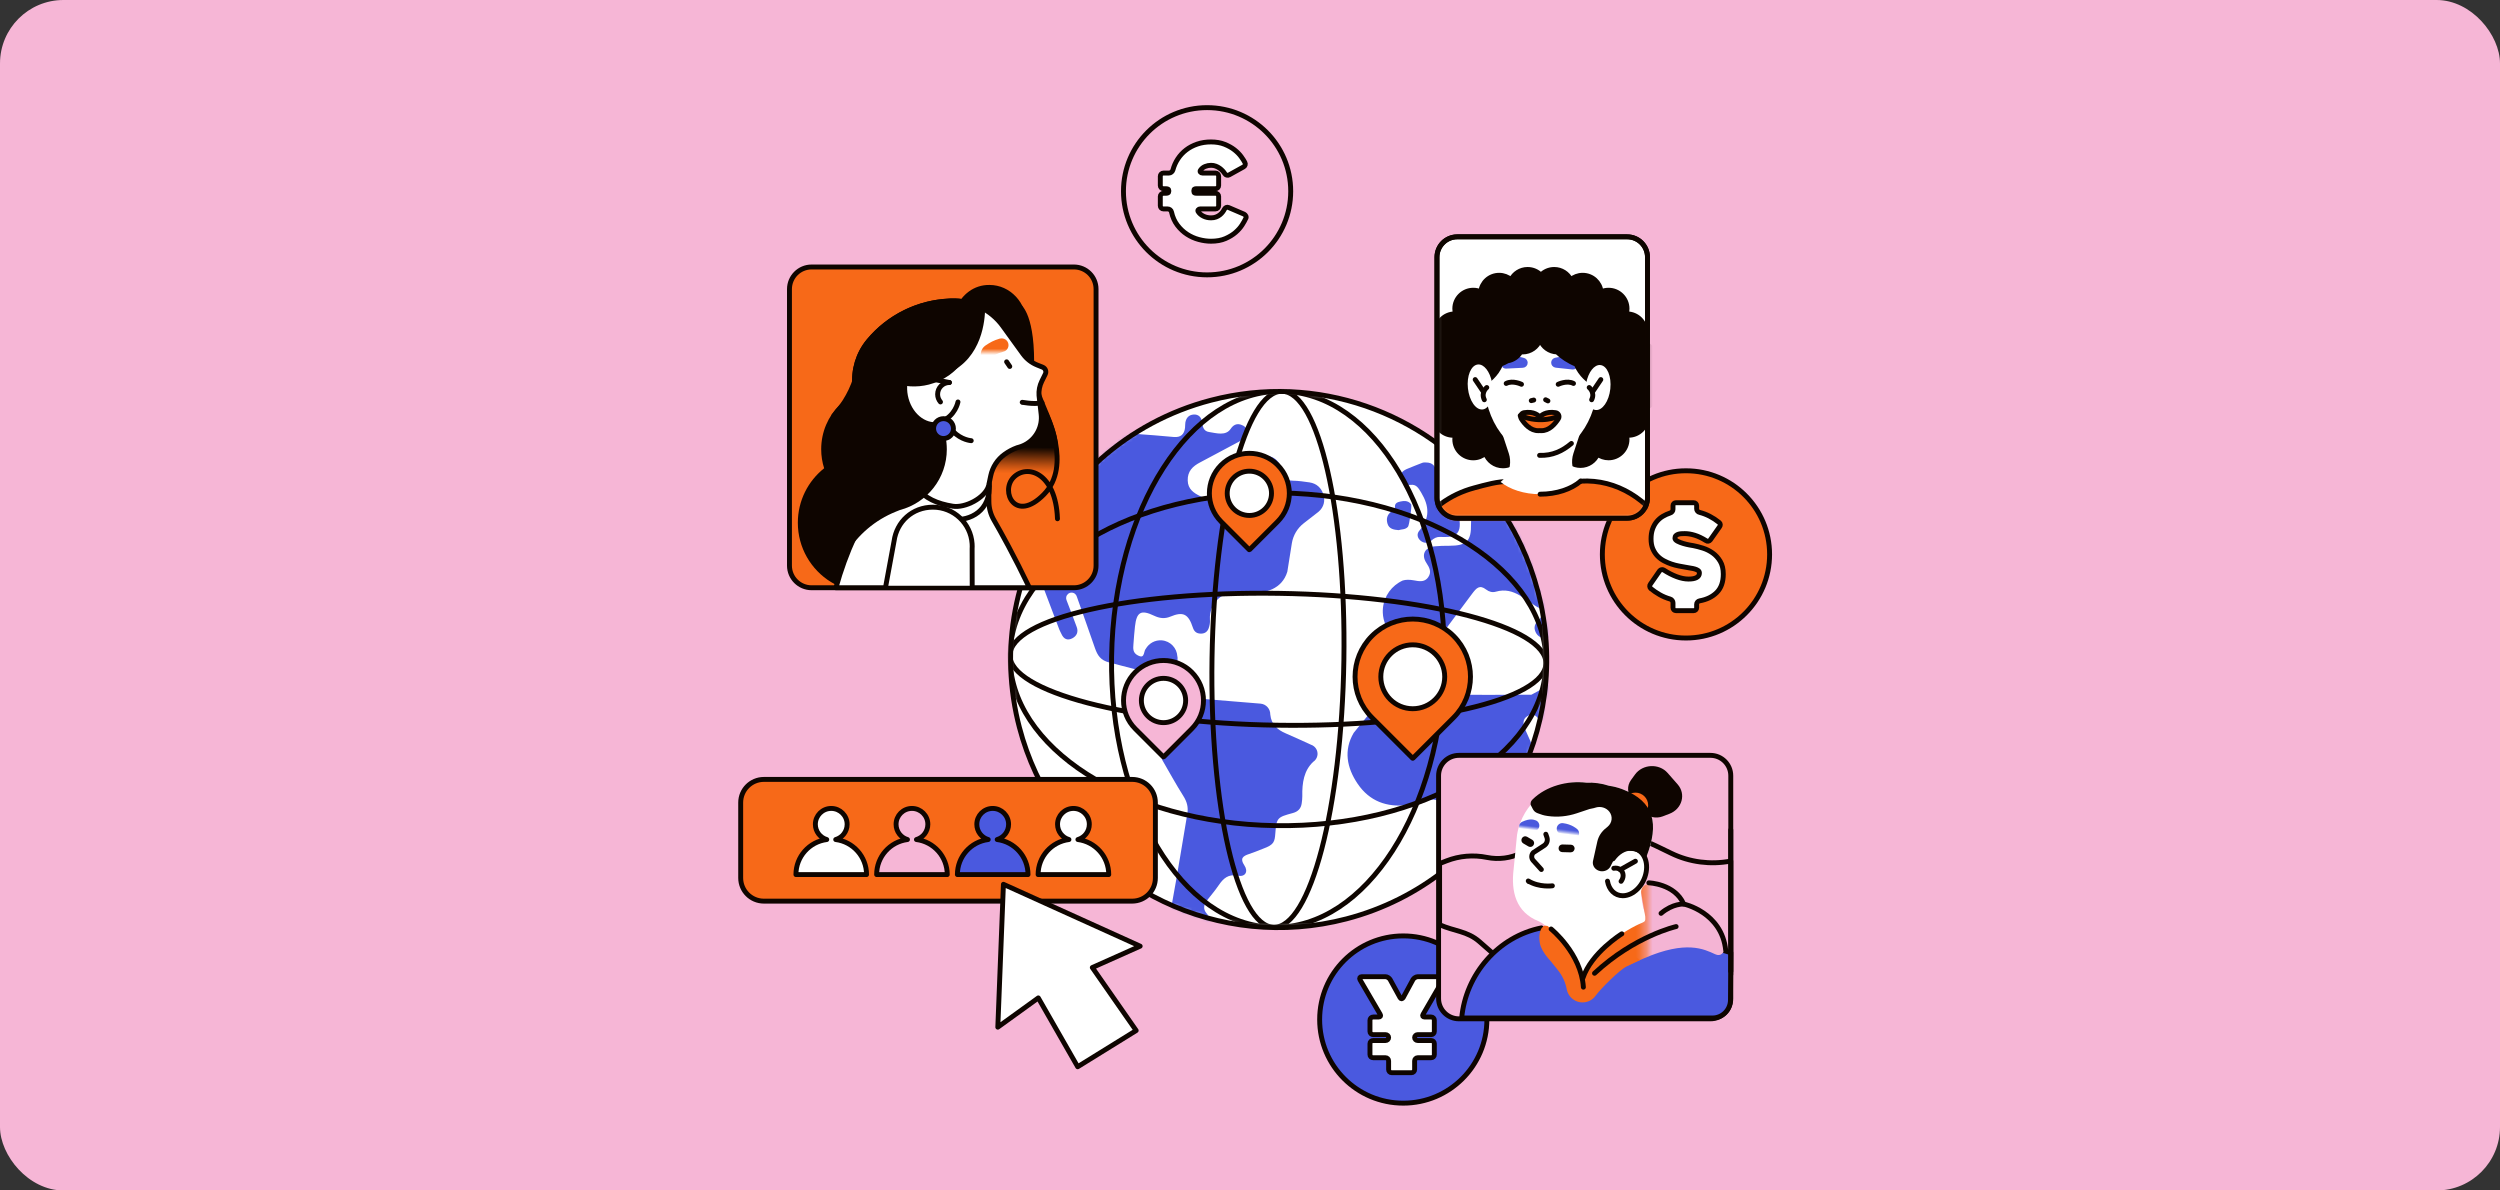 <?xml version="1.0" encoding="UTF-8"?> <svg xmlns="http://www.w3.org/2000/svg" width="630" height="300" viewBox="0 0 630 300" fill="none"><rect x="0" y="0" width="630" height="300" fill="#333333" stroke="none"/><g clip-path="url(#clip0_42740_22434)"><rect width="630" height="300" rx="16" fill="#F6B6D6"></rect><path d="M305.151 100.859C294.545 103.63 285.187 108.774 277.501 115.574C274.497 118.231 271.748 121.142 269.28 124.263C257.262 139.458 251.892 159.63 256.072 179.832C256.311 180.981 256.58 182.133 256.881 183.282C257.934 187.31 259.327 191.156 261.024 194.801C274.538 223.81 307.241 239.931 339.303 231.555C358.01 226.665 372.827 214.396 381.448 198.684C389.459 184.087 392.116 166.513 387.573 149.132C386.514 145.082 385.111 141.214 383.402 137.554C381.154 132.736 378.373 128.276 375.156 124.223C359.022 103.906 331.865 93.879 305.151 100.859Z" fill="white"></path><mask id="mask0_42740_22434" style="mask-type:luminance" maskUnits="userSpaceOnUse" x="254" y="98" width="136" height="136"><path d="M305.151 100.86C294.545 103.632 285.187 108.775 277.501 115.575C274.497 118.232 271.748 121.143 269.28 124.264C257.262 139.459 251.892 159.631 256.072 179.833C256.311 180.982 256.58 182.134 256.881 183.283C257.934 187.311 259.327 191.157 261.024 194.802C274.538 223.811 307.241 239.932 339.303 231.556C358.01 226.666 372.827 214.397 381.448 198.685C389.459 184.088 392.116 166.514 387.573 149.133C386.514 145.083 385.111 141.215 383.402 137.555C381.154 132.737 378.373 128.278 375.156 124.224C359.022 103.907 331.865 93.88 305.151 100.86Z" fill="white"></path></mask><g mask="url(#mask0_42740_22434)"><path d="M526.165 112.094C520.062 112.104 523.013 107.592 521.331 106.109C521.145 105.945 520.963 105.79 520.786 105.635C519.077 104.495 516.584 104.867 514.67 104.87C512.757 104.87 511.134 104.669 510.01 105.793C508.886 106.917 503.603 106.551 502.101 106.551C500.606 106.551 498.868 106.558 495.874 106.561C492.88 106.564 490.796 106.483 491.043 104.152C491.288 101.82 477.006 100.662 475.591 100.745C474.08 100.832 472.786 101.535 471.798 102.343C471.624 102.507 471.442 102.662 471.25 102.811C471.237 102.823 471.228 102.829 471.228 102.829C470.643 103.281 469.996 103.69 469.389 104.118C468.531 104.721 467.549 104.554 466.846 103.644C466.122 102.709 466.348 101.832 467.106 101.07C467.781 100.399 468.549 99.813 469.252 99.169C471.624 96.998 471.612 96.184 469.19 93.93C467.317 93.976 465.444 94.019 463.57 94.063C462.954 94.493 462.811 95.174 462.545 95.825C461.077 99.392 456.838 100.073 454.283 97.187C451.76 94.332 450.558 94.478 448.812 97.921C448.378 98.779 447.672 98.881 446.861 98.894C444.349 98.934 441.838 98.94 439.33 99.055C438.336 99.101 437.72 98.621 437.054 98.03C434.812 96.032 432.756 96.648 432.124 99.488C432.087 99.655 432.102 99.835 432.105 100.008C432.115 100.711 431.641 101.464 431.161 101.411C427.485 101.009 428.074 106.88 424.107 106.099C422.689 105.821 421.159 106.072 419.679 106.13C418.13 106.189 417.04 105.567 417.05 103.957C417.059 102.383 418.183 102.068 419.601 102.173C420.626 102.25 421.676 101.968 422.71 102.006C424.156 102.061 425.42 101.947 425.435 100.095C425.451 98.042 423.943 98.064 422.5 98.064C418.932 98.067 415.368 98.095 411.801 98.079C408.252 98.064 407.559 97.5 406.555 93.979C401.598 94.01 396.64 94.038 391.685 94.069C390.775 95.128 389.66 95.942 388.564 96.797C386.904 98.095 385.631 99.562 385.424 101.956C385.127 105.39 383.442 106.753 379.983 107.118C376.565 107.48 374.914 108.998 374.595 112.07C374.313 114.779 375.859 116.838 378.958 117.634C381.727 118.346 383.547 119.684 383.848 122.84C384.04 124.874 385.548 126.159 387.675 125.955C389.849 125.747 391.128 124.311 391.078 122.106C391.032 120.192 391.162 118.712 393.438 118.136C394.513 117.863 394.813 116.653 394.559 115.519C394.466 115.098 394.249 114.705 394.088 114.299C392.153 109.372 393.073 107.505 398.136 105.811C399.083 105.496 399.668 105.845 400.201 106.428C400.864 107.152 400.963 108.047 400.3 108.8C399.795 109.372 399.142 109.865 398.467 110.227C397.101 110.964 396.587 112.122 396.965 113.506C397.358 114.943 398.551 115.488 400.012 115.467C400.972 115.451 401.935 115.448 402.889 115.516C404.112 115.603 404.899 116.269 404.744 117.544C404.611 118.631 404.112 119.653 402.762 119.502C400.418 119.238 398.913 119.966 398.489 122.49C398.374 123.168 397.532 123.437 396.906 123.762C393.203 125.692 389.518 127.658 385.811 129.581C383.126 130.974 381.349 129.946 381.237 126.958C381.194 125.822 381.352 124.66 381.163 123.555C380.918 122.103 379.977 121.245 378.401 121.353C376.98 121.452 375.998 122.211 376.069 123.654C376.215 126.593 375.326 128.448 372.105 128.959C370.789 129.169 370.669 130.671 370.697 131.993C370.789 136.372 369.591 137.527 365.181 137.536C363.961 137.536 362.732 137.549 361.521 137.672C359.044 137.923 358.093 139.797 359.45 141.856C360.221 143.033 360.815 144.141 359.92 145.442C359.793 145.628 359.654 145.779 359.512 145.909C358.635 146.69 357.496 146.467 356.359 146.256C355.192 146.043 354.241 146.052 353.479 146.293C353.133 146.451 352.798 146.631 352.476 146.832C349.98 148.396 348.348 151.211 348.466 154.4C348.63 158.788 352.166 162.377 356.551 162.603C359.406 162.749 361.976 161.488 363.627 159.457C363.636 159.445 363.646 159.432 363.658 159.42C363.776 159.259 363.909 159.079 364.054 158.887C366.237 155.955 370.935 149.675 370.935 149.675C372.047 148.189 372.836 147.272 374.496 148.557C375.264 149.152 376.091 149.35 376.945 149.105C381.702 147.736 384.532 151.561 388.078 153.332C389.159 153.874 388.719 155.339 387.728 156.249C386.827 157.079 386.406 158.054 386.969 159.284C387.471 160.377 388.409 160.841 389.496 160.817C390.772 160.789 391.611 159.962 391.89 158.751C392.268 157.11 392.887 156.014 394.884 156.345C395.826 156.503 396.649 155.915 396.764 154.921C396.906 153.719 396.451 152.728 395.253 152.152C393.057 151.096 390.862 150.025 388.716 148.87C387.48 148.207 386.111 147.43 386.954 145.646C387.852 143.742 389.258 144.565 390.49 145.203C393.277 146.643 396.014 148.173 398.789 149.635C400.04 150.294 400.303 151.093 400.077 152.595C399.619 155.636 400.944 157.175 402.688 160.789C402.935 161.392 403.527 161.82 404.217 161.82C405.131 161.82 405.868 161.08 405.868 160.166L405.93 156.33C406.066 154.76 406.602 153.676 408.624 153.428C410.714 153.168 411.163 151.874 410.002 150.062C409.054 148.588 408.348 147.12 409.352 145.451C410.367 143.76 411.987 143.398 413.863 143.516C415.504 143.618 417.158 143.544 418.802 143.46C420.016 143.401 421.289 143.609 421.849 144.596C423.37 147.272 425.757 147.043 428.213 146.931C429.145 146.891 430.179 146.631 430.975 147.349C431.588 147.901 431.852 148.647 431.635 149.495C431.337 150.638 430.458 150.96 429.433 150.96C425.008 150.972 420.58 151.013 416.158 150.92C414.284 150.879 412.86 151.044 412.767 153.416C412.73 154.379 411.668 154.716 410.943 155.156C409.81 155.843 409.314 156.859 409.701 158.033C410.073 159.157 410.816 160.049 412.185 160.049L416.303 160.045C417.025 160.045 417.353 159.847 417.474 159.175C417.818 157.283 418.957 156.847 420.27 156.806H420.283C420.422 156.803 420.567 156.803 420.71 156.806L425.599 156.8V156.822C426.906 156.884 428.179 157.221 429.328 158.438C431.034 160.247 430.74 162.235 430.715 164.297C430.938 166.654 429.944 168.539 427.755 169.131C422.518 170.543 417.174 171.679 411.761 171.952C411.637 171.958 411.51 171.971 411.386 171.974C409.37 172.063 407.283 170.754 405.248 170.02C403.626 169.431 402.074 168.601 400.418 168.143C398.82 167.697 397.334 168.087 395.956 168.942C395.835 169.023 395.717 169.103 395.596 169.18C394.872 169.66 394.132 170.144 393.407 170.605C390.657 172.361 388.137 173.863 387.666 174.12C387 174.482 386.672 174.652 385.923 175.064C381.767 175.073 377.608 175.092 373.452 175.11C373.443 175.095 373.434 175.086 373.434 175.086H370.563C370.563 175.086 367.817 175.21 366.649 173.095C365.315 170.682 362.816 171.045 362.237 171.048H361.945H360.032H357.904C354.678 171.054 351.59 172.367 349.352 174.689L348.881 175.176L341.133 184.679C338.557 189.048 339.387 193.467 342.121 197.502C345.109 201.912 349.46 203.491 354.631 202.872C356.087 202.698 357.517 202.224 358.929 201.785C361.06 201.122 362.952 201.478 364.41 203.15C365.928 204.884 365.757 206.776 364.63 208.724C362.828 211.836 362.983 213.546 365.12 216.1C368.04 219.593 368.297 221.981 365.407 225.375C363.2 227.97 363.051 230.339 364.485 233.28C365.819 236.018 369.461 244.078 370.523 246.943C371.17 249.002 373.096 250.494 375.366 250.491C377.661 250.488 379.593 248.962 380.215 246.865C382.962 241.805 387.688 232.506 390.391 227.425C391.469 225.399 391.283 223.39 390.001 221.495C388.059 218.63 388.099 216.509 390.338 213.945C393.441 210.399 396.606 206.91 399.764 203.414C400.48 202.621 401.266 201.865 400.792 200.67C400.303 199.425 399.111 199.732 398.061 199.905C392.983 200.747 392.602 201.794 388.617 193.38L384.464 184.094C383.804 182.691 383.501 181.236 385.009 180.399C386.616 179.508 387.564 180.697 388.202 182.087C390.097 186.203 391.673 189.293 393.426 193.467C394.395 195.777 396.981 196.493 398.99 195.217C401.124 193.864 402.421 193.263 404.555 191.91C406.608 190.606 407.593 188.544 406.921 186.283C406.255 184.047 404.657 182.341 401.991 182.282C401.204 182.264 400.418 182.313 399.634 182.273C398.634 182.223 397.721 181.923 397.296 180.901C396.965 180.105 397.108 179.35 397.761 178.749C398.591 177.987 399.526 178.096 400.446 178.523L412.826 183.137C419.954 185.37 421.475 192.715 423.766 199.363C423.776 199.397 423.791 199.419 423.803 199.45C424.125 200.373 424.996 201.035 426.024 201.032C427.327 201.032 428.38 199.973 428.38 198.666L429.08 190.826C429.38 187.215 431.548 185.902 433.654 185.815C435.908 185.723 437.484 186.481 438.645 188.29L441.175 194.306C441.175 194.306 441.965 196.533 443.866 196.53C445.768 196.527 446.127 195.152 446.124 194.266C446.124 193.38 446.099 176.077 446.099 176.077C446.099 176.077 445.827 173.113 447.997 171.435C448.01 171.426 450.778 169.719 453.073 172.048C453.073 172.048 453.076 172.048 453.079 172.048C453.271 172.271 453.481 172.435 453.707 172.559C454.073 172.782 454.429 172.878 454.77 172.875C455.175 172.93 455.609 172.94 456.055 172.965C457.56 173.051 459.399 172.385 460.334 174.039C461.997 178.641 466.4 181.926 471.569 181.92C477.353 181.911 493.954 177.783 495.038 172.314C495.518 171.525 495.509 170.332 495.431 168.109C495.388 166.833 495.592 165.821 496.242 164.69C497.559 162.408 497.373 159.742 495.375 158.246C493.245 156.652 493.892 155.543 494.976 154.038C495.4 153.45 495.747 152.843 495.369 152.118C495.01 151.428 494.357 151.555 493.759 151.663C492.7 151.852 491.551 152.654 490.718 151.325C490.573 151.09 490.817 150.279 491.043 150.201C492.365 149.746 493.629 148.588 495.162 149.808C496.304 150.715 497.401 151.787 499.023 151.787C500.621 151.177 499.568 151.768 499.534 153.44C499.512 154.571 499.42 155.729 499.602 156.831C499.859 158.379 501.008 158.918 502.498 158.869C504.009 158.819 504.077 157.881 503.972 156.692C503.928 156.218 504.17 155.667 504.418 155.227C505.306 153.648 505.034 152.419 503.454 151.502C501.897 150.598 501.247 149.749 503.38 148.659C504.61 148.031 505.665 147.074 506.839 146.331C509.923 144.377 512.493 142.212 511.564 137.936C511.366 137.031 511.413 135.57 512.819 135.458C514.06 135.362 514.181 136.691 514.355 137.567C514.754 139.574 515.971 140.593 517.848 140.051C519.817 139.481 519.671 137.703 519.148 136.127C518.572 134.396 517.863 132.705 517.145 131.024C515.76 127.788 514.869 127.519 511.877 129.339C509.4 130.848 507.034 130.621 505.257 128.711C503.482 126.8 503.293 124.28 504.783 121.994C505.808 120.418 507.294 119.69 509.162 119.7C511.153 119.712 513.147 119.681 515.138 119.724C517.442 119.774 519.693 119.926 520.56 116.972C520.876 115.897 521.988 115.95 522.672 116.702C523.685 117.817 524.7 118.393 525.942 118.015C526.193 117.891 526.438 117.789 526.679 117.693C526.784 117.634 526.893 117.566 527.001 117.492C527.202 117.359 527.432 117.3 527.667 117.309H527.67C529.163 116.687 532.265 112.082 526.162 112.091L526.165 112.094Z" fill="#4A59DF"></path><path d="M355.527 122.181C356.936 122.041 357.447 122.983 358.146 124.144C360.19 127.538 360.382 130.616 357.685 133.712C356.936 134.57 357.18 135.58 357.995 136.267C358.803 136.948 359.933 136.948 360.639 136.28C361.345 135.614 362.088 135.261 362.934 135.301C365.798 135.437 368.244 135.282 367.823 131.303C367.749 130.591 368.616 129.814 368.904 129.018C369.412 127.621 368.777 126.411 367.511 126.104C363.748 125.191 363.265 121.89 362.228 119.081C361.686 117.616 361.19 116.542 359.336 116.545C359.128 116.557 358.753 116.505 358.444 116.622C357.224 117.074 356.028 117.588 354.818 118.065C353.684 118.511 352.69 119.196 352.975 120.53C353.235 121.75 354.167 122.317 355.524 122.181H355.527Z" fill="#4A59DF"></path><path d="M352.448 133.594C353.203 133.346 354.169 133.507 354.82 132.727C355.132 132.355 355.839 127.549 355.619 127.112C355.566 127.01 355.485 126.92 355.405 126.84C354.677 126.131 353.789 126.196 352.909 126.382C352.209 126.53 351.482 126.781 351.528 127.695C351.562 128.379 351.085 128.593 350.658 128.89C349.518 129.676 349.283 130.816 349.667 132.021C350.066 133.278 351.215 133.504 352.451 133.594H352.448Z" fill="#4A59DF"></path><path d="M330.792 187.855C330.792 187.855 330.767 187.84 330.755 187.834C330.668 187.797 330.582 187.756 330.495 187.719C330.476 187.71 330.455 187.707 330.433 187.698C328.293 186.744 326.178 185.725 324.02 184.815C321.88 183.91 320.366 182.52 320.124 180.133C320.124 180.095 320.112 180.067 320.109 180.033C320.127 178.628 319.056 177.432 317.638 177.315L299.312 175.807C296.794 175.599 296.249 174.137 296.157 173.239L296.745 166.105L296.739 165.572C296.726 165.52 296.708 165.479 296.695 165.43C296.59 163.315 294.952 161.547 292.784 161.37C291.075 161.231 289.527 162.119 288.725 163.516C288.616 163.652 288.527 163.804 288.48 163.981C288.465 164.036 288.452 164.086 288.437 164.138C288.362 164.343 288.3 164.553 288.254 164.773C288.04 165.399 287.734 165.671 286.737 165.16C285.405 164.476 285.548 163.389 285.631 162.262C285.74 160.791 285.851 159.317 286.015 157.849C286.424 154.208 287.539 153.582 290.849 155.168C292.193 155.812 293.5 155.985 294.909 155.397C298.154 154.044 299.467 154.691 300.61 158.178C300.907 159.079 301.449 159.602 302.43 159.667C303.492 159.741 304.245 159.277 304.586 158.32C304.818 157.667 304.957 156.923 304.908 156.239C304.908 156.208 304.905 156.174 304.901 156.143C304.654 152.062 308.147 148.739 312.216 149.148L314.015 149.327C318.929 149.82 323.119 148.361 324.41 144.057L325.543 136.929C325.862 134.922 326.934 133.11 328.538 131.866L332.251 128.98C333.623 127.818 333.985 126.205 333.489 124.592C332.994 122.972 331.789 121.833 330.012 121.566C328.625 121.362 327.219 121.158 325.819 121.136C323.93 121.102 323.165 120.256 322.893 118.377C322.431 115.227 319.174 113.924 316.449 115.577C314.687 116.646 314.609 118.426 314.331 120.154C314.111 121.514 314.64 123.149 313.485 124.171C311.801 125.66 310.9 127.341 310.98 129.617C311.033 131.06 310.358 132.135 308.726 132.027C306.97 131.912 306.481 130.63 306.728 129.168C307.013 127.487 306.261 126.66 304.849 126.106C304.062 125.796 303.291 125.443 302.533 125.072C300.836 124.248 299.355 123.288 299.303 121.074C299.247 118.748 300.551 117.497 302.443 116.516C305.874 114.735 309.249 112.849 312.674 111.059C313.646 110.549 314.247 109.79 314.259 108.768C314.272 107.833 313.516 107.266 312.662 107C311.556 106.656 310.735 107.164 310.138 108.059C308.902 109.914 306.53 109.149 304.654 108.861C303.338 108.66 303.043 107.582 302.907 106.35C302.783 105.198 302.056 104.365 300.777 104.461C299.581 104.55 298.897 105.328 298.708 106.504C298.643 106.919 298.677 107.35 298.631 107.771C298.442 109.468 297.535 110.276 295.785 110.121C292.565 109.836 289.341 109.548 286.114 109.338C284.999 109.263 284.266 108.681 284.188 107.737C283.978 105.275 282.643 104.597 280.364 104.625C278.144 104.656 275.93 104.594 275.022 101.695C274.595 100.32 272.982 99.692 271.384 99.568C267.816 99.295 264.255 98.955 260.691 98.639C257.858 98.416 255.021 98.196 252.185 97.973C249.741 97.784 247.295 97.629 244.858 97.388C243.071 97.211 241.263 97.431 240.34 98.98C239.321 100.692 238.176 101.231 236.259 101.026C234.977 100.89 233.921 101.64 233.939 103.163C233.958 104.513 234.788 105.148 236.07 105.275C236.909 105.359 237.782 105.334 238.575 105.572C239.724 105.919 240.637 106.653 240.284 108.031C239.962 109.285 238.956 109.954 237.736 109.722C235.732 109.335 233.713 109.654 231.725 109.347C231.648 110.35 231.571 111.351 231.493 112.354C232.19 112.41 232.887 112.453 233.583 112.524C234.977 112.667 235.689 113.537 235.401 114.828C235.15 115.937 234.453 116.875 233.001 116.658C232.385 116.568 231.744 116.612 231.115 116.593C231.047 117.565 230.982 118.538 230.914 119.51C231.784 121.284 233.196 121.164 234.667 120.495C238.829 118.6 242.963 116.649 247.116 114.735C250.478 113.184 253.86 114.1 257.195 114.816C258.446 115.082 259.022 116.355 259.347 117.504C260.614 121.95 261.831 126.412 262.986 130.89C263.351 132.312 262.63 133.553 261.701 134.541C259.812 136.548 259.421 138.78 260.378 141.307C262.561 147.085 264.748 152.864 266.943 158.636C267.092 159.029 267.318 159.391 267.491 159.778C268.052 161.039 269.002 161.494 270.226 160.853C271.322 160.28 271.799 159.277 271.343 158.035C270.572 155.926 269.767 153.827 268.953 151.73C268.882 151.548 268.798 151.359 268.745 151.176C268.662 150.944 268.637 150.69 268.696 150.424C268.829 149.81 269.38 149.349 270.009 149.34C270.671 149.327 271.204 149.773 271.365 150.359C271.365 150.362 271.365 150.365 271.368 150.368C272.718 154.062 274.62 159.664 275.945 163.371C276.577 165.136 277.32 166.399 279.543 166.947C281.825 167.508 283.476 168.015 285.458 168.489C286.672 168.777 287.858 169.022 287.879 170.387L287.533 174.621C287.341 176.952 289.022 179.002 291.32 179.303L291.313 179.312C291.313 179.312 293.831 179.696 293.648 182.359C293.385 185.384 293.113 188.41 292.843 191.435C294.627 194.51 296.333 197.631 298.228 200.638C299.123 202.057 299.485 203.441 299.21 205.054C297.934 212.576 296.733 220.116 295.351 227.619C295.023 229.381 295.002 230.957 295.581 232.651C296.819 235.438 298.841 236.828 301.765 239.708L302.61 240.557C302.61 240.557 302.625 240.575 302.635 240.581L305.973 243.935C306.701 244.666 307.88 244.666 308.611 243.941C309.339 243.214 309.342 242.034 308.614 241.306L304.443 237.116C303.186 235.819 302.796 234.686 304.449 233.366C305.44 232.546 304.973 231.214 304.106 230.236C303.078 229.078 303.353 227.941 304.229 226.826C305.193 225.603 306.202 224.414 307.075 223.129C308.264 221.373 309.506 220.187 311.965 220.68C313.801 221.048 314.631 219.633 313.578 218.072C312.401 216.326 313.222 215.719 314.749 215.217C315.944 214.824 316.953 214.406 318.322 213.864C321.075 212.867 321.221 212.111 321.382 210.002C321.682 206.064 321.862 205.949 325.807 204.881C327.098 204.531 327.86 203.747 328.033 202.419C328.107 201.83 328.197 201.239 328.182 200.651C328.107 197.251 328.603 194.151 330.935 191.974C331.111 191.856 331.269 191.717 331.412 191.559C331.746 191.181 331.969 190.698 332.015 190.156C332.096 189.19 331.591 188.317 330.805 187.865L330.792 187.855Z" fill="#4A59DF"></path><path d="M363.963 166.791C364.543 129.494 346.244 98.968 323.092 98.608C299.941 98.248 280.703 128.192 280.123 165.489C279.544 202.786 297.842 233.312 320.994 233.672C344.146 234.032 363.384 204.088 363.963 166.791Z" stroke="#0E0500" stroke-width="1.239" stroke-linecap="round" stroke-linejoin="round"></path><path d="M338.657 166.398C339.236 129.101 332.267 98.751 323.092 98.608C313.916 98.466 306.007 128.585 305.428 165.882C304.849 203.179 311.817 233.53 320.993 233.672C330.169 233.815 338.077 203.695 338.657 166.398Z" stroke="#0E0500" stroke-width="1.239" stroke-linecap="round" stroke-linejoin="round"></path><path d="M389.579 167.189C389.938 144.037 359.995 124.799 322.698 124.22C285.401 123.641 254.874 141.939 254.514 165.091C254.155 188.243 284.098 207.48 321.395 208.06C358.692 208.639 389.219 190.341 389.579 167.189Z" stroke="#0E0500" stroke-width="1.239" stroke-linecap="round" stroke-linejoin="round"></path><path d="M389.576 167.188C389.719 158.012 359.599 150.104 322.302 149.524C285.005 148.945 254.655 155.914 254.512 165.09C254.369 174.266 284.489 182.174 321.786 182.753C359.083 183.333 389.434 176.364 389.576 167.188Z" stroke="#0E0500" stroke-width="1.239" stroke-linecap="round" stroke-linejoin="round"></path></g><path d="M305.151 100.859C294.545 103.63 285.187 108.774 277.501 115.574C274.497 118.231 271.748 121.142 269.28 124.263C257.262 139.458 251.892 159.63 256.072 179.832C256.311 180.981 256.58 182.133 256.881 183.282C257.934 187.31 259.327 191.156 261.024 194.801C274.538 223.81 307.241 239.931 339.303 231.555C358.01 226.665 372.827 214.396 381.448 198.684C389.459 184.087 392.116 166.513 387.573 149.132C386.514 145.082 385.111 141.214 383.402 137.554C381.154 132.736 378.373 128.276 375.156 124.223C359.022 103.906 331.865 93.879 305.151 100.859Z" stroke="#0E0500" stroke-width="1.239" stroke-linecap="round" stroke-linejoin="round"></path><path d="M321.967 117.188C318.031 113.252 311.649 113.252 307.714 117.188C303.778 121.124 303.778 127.506 307.714 131.441C307.726 131.454 307.738 131.466 307.751 131.479C307.751 131.479 307.751 131.479 307.751 131.482L314.799 138.53C314.82 138.551 314.854 138.551 314.876 138.53L321.924 131.482C321.924 131.482 321.924 131.482 321.924 131.479C321.936 131.466 321.949 131.454 321.961 131.441C325.897 127.506 325.897 121.124 321.961 117.188H321.967Z" fill="#F76918"></path><path d="M321.967 117.188C318.031 113.252 311.649 113.252 307.714 117.188C303.778 121.124 303.778 127.506 307.714 131.441C307.726 131.454 307.738 131.466 307.751 131.479C307.751 131.479 307.751 131.479 307.751 131.482L314.799 138.53C314.82 138.551 314.854 138.551 314.876 138.53L321.924 131.482C321.924 131.482 321.924 131.482 321.924 131.479C321.936 131.466 321.949 131.454 321.961 131.441C325.897 127.506 325.897 121.124 321.961 117.188H321.967Z" stroke="#0E0500" stroke-width="1.239" stroke-linecap="round" stroke-linejoin="round"></path><path d="M314.838 129.896C317.92 129.896 320.418 127.398 320.418 124.316C320.418 121.234 317.92 118.736 314.838 118.736C311.756 118.736 309.258 121.234 309.258 124.316C309.258 127.398 311.756 129.896 314.838 129.896Z" fill="white"></path><path d="M314.838 129.896C317.92 129.896 320.418 127.398 320.418 124.316C320.418 121.234 317.92 118.736 314.838 118.736C311.756 118.736 309.258 121.234 309.258 124.316C309.258 127.398 311.756 129.896 314.838 129.896Z" stroke="#0E0500" stroke-width="1.239" stroke-linecap="round" stroke-linejoin="round"></path><path d="M300.334 169.396C296.399 165.461 290.017 165.461 286.081 169.396C282.145 173.332 282.145 179.714 286.081 183.65C286.093 183.663 286.106 183.675 286.118 183.687C286.118 183.687 286.118 183.687 286.118 183.69L293.166 190.738C293.187 190.76 293.222 190.76 293.243 190.738L300.291 183.69C300.291 183.69 300.291 183.69 300.291 183.687C300.303 183.675 300.316 183.663 300.328 183.65C304.264 179.714 304.264 173.332 300.328 169.396H300.334Z" fill="#F6B6D6"></path><path d="M300.334 169.396C296.399 165.461 290.017 165.461 286.081 169.396C282.145 173.332 282.145 179.714 286.081 183.65C286.093 183.663 286.106 183.675 286.118 183.687C286.118 183.687 286.118 183.687 286.118 183.69L293.166 190.738C293.187 190.76 293.222 190.76 293.243 190.738L300.291 183.69C300.291 183.69 300.291 183.69 300.291 183.687C300.303 183.675 300.316 183.663 300.328 183.65C304.264 179.714 304.264 173.332 300.328 169.396H300.334Z" stroke="#0E0500" stroke-width="1.239" stroke-linecap="round" stroke-linejoin="round"></path><path d="M293.205 182.105C296.287 182.105 298.785 179.607 298.785 176.525C298.785 173.443 296.287 170.945 293.205 170.945C290.123 170.945 287.625 173.443 287.625 176.525C287.625 179.607 290.123 182.105 293.205 182.105Z" fill="white"></path><path d="M293.205 182.105C296.287 182.105 298.785 179.607 298.785 176.525C298.785 173.443 296.287 170.945 293.205 170.945C290.123 170.945 287.625 173.443 287.625 176.525C287.625 179.607 290.123 182.105 293.205 182.105Z" stroke="#0E0500" stroke-width="1.239" stroke-linecap="round" stroke-linejoin="round"></path><path d="M366.303 160.261C360.624 154.582 351.414 154.582 345.732 160.261C340.053 165.94 340.053 175.15 345.732 180.832C345.751 180.851 345.769 180.866 345.788 180.885C345.788 180.885 345.788 180.888 345.788 180.891L355.96 191.063C355.991 191.094 356.044 191.094 356.075 191.063L366.247 180.891C366.247 180.891 366.247 180.888 366.247 180.885C366.266 180.866 366.284 180.851 366.303 180.832C371.982 175.153 371.982 165.943 366.303 160.261Z" fill="#F76918"></path><path d="M366.303 160.261C360.624 154.582 351.414 154.582 345.732 160.261C340.053 165.94 340.053 175.15 345.732 180.832C345.751 180.851 345.769 180.866 345.788 180.885C345.788 180.885 345.788 180.888 345.788 180.891L355.96 191.063C355.991 191.094 356.044 191.094 356.075 191.063L366.247 180.891C366.247 180.891 366.247 180.888 366.247 180.885C366.266 180.866 366.284 180.851 366.303 180.832C371.982 175.153 371.982 165.943 366.303 160.261Z" stroke="#0E0500" stroke-width="1.239" stroke-linecap="round" stroke-linejoin="round"></path><path d="M356.016 178.599C360.463 178.599 364.067 174.994 364.067 170.548C364.067 166.101 360.463 162.496 356.016 162.496C351.569 162.496 347.965 166.101 347.965 170.548C347.965 174.994 351.569 178.599 356.016 178.599Z" fill="white"></path><path d="M356.016 178.599C360.463 178.599 364.067 174.994 364.067 170.548C364.067 166.101 360.463 162.496 356.016 162.496C351.569 162.496 347.965 166.101 347.965 170.548C347.965 174.994 351.569 178.599 356.016 178.599Z" stroke="#0E0500" stroke-width="1.239" stroke-linecap="round" stroke-linejoin="round"></path><path d="M304.186 69.267C315.824 69.267 325.258 59.832 325.258 48.194C325.258 36.556 315.824 27.122 304.186 27.122C292.548 27.122 283.113 36.556 283.113 48.194C283.113 59.832 292.548 69.267 304.186 69.267Z" fill="#F6B6D6"></path><path d="M304.186 69.267C315.824 69.267 325.258 59.832 325.258 48.194C325.258 36.556 315.824 27.122 304.186 27.122C292.548 27.122 283.113 36.556 283.113 48.194C283.113 59.832 292.548 69.267 304.186 69.267Z" stroke="#0E0500" stroke-width="1.239" stroke-linecap="round" stroke-linejoin="round"></path><path d="M313.938 55.028C313.74 55.471 313.437 56.016 313.028 56.666C312.619 57.317 312.068 57.945 311.374 58.552C310.681 59.159 309.823 59.682 308.81 60.125C307.795 60.565 306.581 60.788 305.172 60.788C304.178 60.788 303.153 60.645 302.094 60.358C301.035 60.073 300.047 59.63 299.134 59.035C298.217 58.441 297.409 57.679 296.703 56.753C295.997 55.827 295.501 54.712 295.213 53.412C295.17 53.192 295.052 53.009 294.866 52.867C294.678 52.724 294.473 52.653 294.253 52.653H293.194C292.974 52.653 292.786 52.576 292.631 52.421C292.476 52.266 292.398 52.08 292.398 51.857V49.507C292.398 49.287 292.476 49.098 292.631 48.943C292.786 48.789 292.971 48.711 293.194 48.711H293.758C293.978 48.711 294.167 48.677 294.321 48.612C294.476 48.547 294.554 48.38 294.554 48.117C294.554 47.875 294.476 47.72 294.321 47.652C294.167 47.587 293.978 47.553 293.758 47.553H293.194C292.974 47.553 292.786 47.476 292.631 47.321C292.476 47.166 292.398 46.98 292.398 46.757V44.407C292.398 44.187 292.476 43.998 292.631 43.843C292.786 43.688 292.971 43.611 293.194 43.611H294.585C294.805 43.611 295.009 43.534 295.198 43.379C295.384 43.224 295.514 43.038 295.579 42.815C295.842 41.821 296.257 40.895 296.82 40.035C297.384 39.174 298.071 38.43 298.889 37.802C299.703 37.173 300.642 36.678 301.701 36.312C302.76 35.947 303.918 35.767 305.175 35.767C306.432 35.767 307.618 35.965 308.6 36.362C309.582 36.758 310.415 37.229 311.099 37.768C311.783 38.31 312.341 38.876 312.771 39.471C313.201 40.065 313.514 40.564 313.716 40.96C313.827 41.158 313.849 41.363 313.781 41.574C313.716 41.784 313.582 41.942 313.384 42.053L309.746 44.072C309.547 44.184 309.343 44.206 309.133 44.138C308.922 44.072 308.764 43.952 308.653 43.772C308.519 43.552 308.343 43.32 308.123 43.078C307.903 42.837 307.649 42.611 307.361 42.4C307.073 42.19 306.748 42.013 306.386 41.871C306.02 41.728 305.618 41.657 305.178 41.657C304.67 41.657 304.175 41.756 303.689 41.954C303.203 42.153 302.819 42.462 302.531 42.88C302.397 43.057 302.388 43.224 302.496 43.376C302.608 43.531 302.772 43.608 302.992 43.608H306.302C306.522 43.608 306.711 43.685 306.866 43.84C307.021 43.995 307.098 44.181 307.098 44.404V46.754C307.098 46.974 307.021 47.163 306.866 47.318C306.711 47.472 306.525 47.55 306.302 47.55H301.636C301.416 47.55 301.227 47.572 301.072 47.615C300.917 47.658 300.84 47.825 300.84 48.11C300.84 48.42 300.917 48.597 301.072 48.64C301.227 48.683 301.413 48.705 301.636 48.705H306.302C306.522 48.705 306.711 48.782 306.866 48.937C307.021 49.092 307.098 49.281 307.098 49.501V51.851C307.098 52.071 307.021 52.26 306.866 52.415C306.711 52.57 306.525 52.647 306.302 52.647H302.431C302.212 52.647 302.044 52.724 301.936 52.879C301.825 53.034 301.837 53.198 301.97 53.375C302.258 53.818 302.685 54.18 303.261 54.468C303.834 54.756 304.475 54.898 305.181 54.898C305.667 54.898 306.092 54.827 306.454 54.684C306.819 54.542 307.138 54.359 307.414 54.139C307.69 53.92 307.922 53.681 308.108 53.427C308.293 53.173 308.445 52.938 308.553 52.715C308.665 52.517 308.814 52.374 308.999 52.285C309.185 52.198 309.38 52.198 309.578 52.285L313.517 53.972C313.716 54.084 313.864 54.236 313.963 54.437C314.062 54.635 314.056 54.833 313.948 55.031L313.938 55.028Z" fill="white" stroke="#0E0500" stroke-width="1.239" stroke-linecap="round" stroke-linejoin="round"></path><path d="M353.623 277.994C365.261 277.994 374.696 268.56 374.696 256.922C374.696 245.284 365.261 235.849 353.623 235.849C341.985 235.849 332.551 245.284 332.551 256.922C332.551 268.56 341.985 277.994 353.623 277.994Z" fill="#4A59DF"></path><path d="M353.623 277.994C365.261 277.994 374.696 268.56 374.696 256.922C374.696 245.284 365.261 235.849 353.623 235.849C341.985 235.849 332.551 245.284 332.551 256.922C332.551 268.56 341.985 277.994 353.623 277.994Z" stroke="#0E0500" stroke-width="1.239" stroke-linecap="round" stroke-linejoin="round"></path><path d="M359.002 256.29H360.656C360.876 256.29 361.065 256.367 361.219 256.522C361.374 256.677 361.452 256.865 361.452 257.085V259.931C361.452 260.151 361.374 260.34 361.219 260.495C361.065 260.65 360.876 260.727 360.656 260.727H357.281C357.061 260.727 356.872 260.798 356.717 260.941C356.562 261.083 356.485 261.256 356.485 261.455C356.485 261.675 356.562 261.857 356.717 262C356.872 262.142 357.058 262.213 357.281 262.213H360.656C360.876 262.213 361.065 262.285 361.219 262.427C361.374 262.569 361.452 262.765 361.452 263.006V265.753C361.452 265.994 361.374 266.189 361.219 266.332C361.065 266.474 360.876 266.545 360.656 266.545H357.281C357.061 266.545 356.872 266.623 356.717 266.778C356.562 266.933 356.485 267.121 356.485 267.341V269.524C356.485 269.744 356.407 269.933 356.253 270.088C356.098 270.243 355.909 270.32 355.686 270.32H350.731C350.487 270.32 350.292 270.243 350.149 270.088C350.004 269.933 349.932 269.747 349.932 269.524V267.341C349.932 267.121 349.855 266.933 349.7 266.778C349.545 266.623 349.356 266.545 349.137 266.545H346.028C345.808 266.545 345.619 266.474 345.464 266.332C345.309 266.189 345.232 265.997 345.232 265.753V263.006C345.232 262.765 345.309 262.569 345.464 262.427C345.619 262.285 345.805 262.213 346.028 262.213H349.137C349.356 262.213 349.545 262.142 349.7 262C349.855 261.857 349.932 261.675 349.932 261.455C349.932 261.256 349.855 261.086 349.7 260.941C349.545 260.798 349.356 260.727 349.137 260.727H346.028C345.808 260.727 345.619 260.65 345.464 260.495C345.309 260.34 345.232 260.154 345.232 259.931V257.085C345.232 256.865 345.309 256.677 345.464 256.522C345.619 256.367 345.805 256.29 346.028 256.29H347.418C347.638 256.29 347.786 256.224 347.864 256.091C347.941 255.958 347.926 255.803 347.814 255.627L342.717 246.891C342.606 246.693 342.596 246.517 342.683 246.362C342.773 246.207 342.925 246.13 343.148 246.13H349.137C349.356 246.13 349.576 246.201 349.799 246.343C350.019 246.486 350.186 246.647 350.298 246.823L352.825 251.422C352.936 251.598 353.063 251.685 353.209 251.685C353.354 251.685 353.481 251.598 353.593 251.422L356.085 246.823C356.197 246.647 356.367 246.486 356.599 246.343C356.832 246.201 357.058 246.13 357.278 246.13H363.232C363.474 246.13 363.635 246.207 363.712 246.362C363.79 246.517 363.774 246.693 363.663 246.891L358.6 255.627C358.488 255.803 358.473 255.958 358.55 256.091C358.628 256.224 358.776 256.29 358.996 256.29H359.002Z" fill="white" stroke="#0E0500" stroke-width="1.239" stroke-linecap="round" stroke-linejoin="round"></path><path d="M424.865 160.782C436.503 160.782 445.938 151.347 445.938 139.709C445.938 128.071 436.503 118.637 424.865 118.637C413.227 118.637 403.793 128.071 403.793 139.709C403.793 151.347 413.227 160.782 424.865 160.782Z" fill="#F76918"></path><path d="M424.865 160.782C436.503 160.782 445.938 151.347 445.938 139.709C445.938 128.071 436.503 118.637 424.865 118.637C413.227 118.637 403.793 128.071 403.793 139.709C403.793 151.347 413.227 160.782 424.865 160.782Z" stroke="#0E0500" stroke-width="1.239" stroke-linecap="round" stroke-linejoin="round"></path><path d="M422.327 126.687H426.823C427.025 126.687 427.198 126.759 427.341 126.901C427.483 127.044 427.554 127.217 427.554 127.418V128.239C427.554 128.44 427.625 128.629 427.768 128.799C427.91 128.973 428.081 129.078 428.285 129.118C430.025 129.564 431.679 130.416 433.236 131.67C433.397 131.791 433.49 131.955 433.509 132.156C433.528 132.357 433.478 132.54 433.357 132.704L430.988 136.076C430.868 136.237 430.703 136.34 430.502 136.38C430.301 136.42 430.118 136.38 429.954 136.259C428.92 135.612 427.96 135.15 427.068 134.878C426.176 134.605 425.356 134.469 424.606 134.469C424.383 134.469 424.126 134.475 423.832 134.485C423.538 134.494 423.259 134.534 422.996 134.605C422.733 134.677 422.516 134.794 422.343 134.955C422.169 135.116 422.086 135.339 422.086 135.624C422.086 135.909 422.299 136.16 422.723 136.383C423.148 136.606 423.634 136.798 424.182 136.959C424.73 137.12 425.257 137.247 425.761 137.34C426.266 137.43 426.591 137.488 426.734 137.507C427.464 137.649 428.263 137.857 429.133 138.129C430.004 138.402 430.821 138.808 431.58 139.343C432.338 139.879 432.976 140.579 433.493 141.44C434.011 142.301 434.268 143.378 434.268 144.676C434.268 146.661 433.726 148.2 432.642 149.293C431.558 150.386 430.106 151.095 428.282 151.42C428.081 151.46 427.907 151.563 427.765 151.724C427.622 151.885 427.551 152.067 427.551 152.272V153.154C427.551 153.355 427.48 153.529 427.337 153.671C427.195 153.814 427.022 153.885 426.82 153.885H422.324C422.123 153.885 421.949 153.814 421.807 153.671C421.664 153.529 421.593 153.359 421.593 153.154V151.909C421.593 151.708 421.528 151.513 421.395 151.333C421.262 151.151 421.095 151.03 420.893 150.968C419.921 150.683 419.029 150.311 418.221 149.844C417.41 149.379 416.673 148.872 416.004 148.323C415.843 148.181 415.75 148.005 415.731 147.791C415.71 147.577 415.762 147.391 415.883 147.23L418.221 143.858C418.342 143.697 418.506 143.595 418.707 143.555C418.908 143.514 419.091 143.545 419.255 143.644C420.348 144.354 421.432 144.911 422.507 145.317C423.581 145.722 424.581 145.924 425.514 145.924C426.446 145.924 427.083 145.797 427.548 145.543C428.012 145.289 428.248 144.911 428.248 144.403C428.248 144.14 428.146 143.932 427.944 143.781C427.743 143.629 427.474 143.502 427.139 143.4C426.805 143.298 426.415 143.217 425.969 143.155C425.523 143.093 425.068 143.013 424.6 142.914C424.154 142.833 423.634 142.737 423.036 142.626C422.439 142.514 421.825 142.353 421.197 142.14C420.568 141.926 419.946 141.66 419.33 141.334C418.71 141.009 418.159 140.594 417.673 140.09C417.187 139.585 416.797 138.981 416.502 138.281C416.208 137.581 416.063 136.758 416.063 135.804C416.063 134.85 416.19 134.048 416.444 133.327C416.697 132.608 417.047 131.98 417.49 131.444C417.936 130.908 418.447 130.468 419.026 130.122C419.602 129.778 420.228 129.493 420.893 129.27C421.095 129.208 421.262 129.093 421.395 128.92C421.525 128.747 421.593 128.561 421.593 128.356V127.415C421.593 127.214 421.664 127.04 421.807 126.898C421.949 126.756 422.12 126.684 422.324 126.684L422.327 126.687Z" fill="white" stroke="#0E0500" stroke-width="1.239" stroke-linecap="round" stroke-linejoin="round"></path><path d="M285.314 196.411H192.496C189.268 196.411 186.652 199.027 186.652 202.254V221.243C186.652 224.47 189.268 227.086 192.496 227.086H285.314C288.541 227.086 291.157 224.47 291.157 221.243V202.254C291.157 199.027 288.541 196.411 285.314 196.411Z" fill="#F76918"></path><path d="M285.314 196.411H192.496C189.268 196.411 186.652 199.027 186.652 202.254V221.243C186.652 224.47 189.268 227.086 192.496 227.086H285.314C288.541 227.086 291.157 224.47 291.157 221.243V202.254C291.157 199.027 288.541 196.411 285.314 196.411Z" stroke="#0E0500" stroke-width="1.239" stroke-linecap="round" stroke-linejoin="round"></path><path d="M210.604 211.566C212.264 211.077 213.478 209.544 213.478 207.727C213.478 205.516 211.685 203.723 209.474 203.723C207.263 203.723 205.47 205.516 205.47 207.727C205.47 209.544 206.684 211.08 208.344 211.566C203.962 212.121 200.574 215.858 200.574 220.392H218.37C218.37 215.861 214.983 212.124 210.601 211.566H210.604Z" fill="white"></path><path d="M210.604 211.566C212.264 211.077 213.478 209.544 213.478 207.727C213.478 205.516 211.685 203.723 209.474 203.723C207.263 203.723 205.47 205.516 205.47 207.727C205.47 209.544 206.684 211.08 208.344 211.566C203.962 212.121 200.574 215.858 200.574 220.392H218.37C218.37 215.861 214.983 212.124 210.601 211.566H210.604Z" stroke="#0E0500" stroke-width="1.239" stroke-linecap="round" stroke-linejoin="round"></path><path d="M230.944 211.566C232.604 211.077 233.818 209.544 233.818 207.727C233.818 205.516 232.025 203.723 229.814 203.723C227.603 203.723 225.81 205.516 225.81 207.727C225.81 209.544 227.024 211.08 228.683 211.566C224.302 212.121 220.914 215.858 220.914 220.392H238.71C238.71 215.861 235.323 212.124 230.941 211.566H230.944Z" fill="#F6B6D6"></path><path d="M230.944 211.566C232.604 211.077 233.818 209.544 233.818 207.727C233.818 205.516 232.025 203.723 229.814 203.723C227.603 203.723 225.81 205.516 225.81 207.727C225.81 209.544 227.024 211.08 228.683 211.566C224.302 212.121 220.914 215.858 220.914 220.392H238.71C238.71 215.861 235.323 212.124 230.941 211.566H230.944Z" stroke="#0E0500" stroke-width="1.239" stroke-linecap="round" stroke-linejoin="round"></path><path d="M251.292 211.566C252.951 211.077 254.165 209.544 254.165 207.727C254.165 205.516 252.372 203.723 250.161 203.723C247.95 203.723 246.157 205.516 246.157 207.727C246.157 209.544 247.371 211.08 249.031 211.566C244.649 212.121 241.262 215.858 241.262 220.392H259.058C259.058 215.861 255.67 212.124 251.289 211.566H251.292Z" fill="#4A59DF"></path><path d="M251.292 211.566C252.951 211.077 254.165 209.544 254.165 207.727C254.165 205.516 252.372 203.723 250.161 203.723C247.95 203.723 246.157 205.516 246.157 207.727C246.157 209.544 247.371 211.08 249.031 211.566C244.649 212.121 241.262 215.858 241.262 220.392H259.058C259.058 215.861 255.67 212.124 251.289 211.566H251.292Z" stroke="#0E0500" stroke-width="1.239" stroke-linecap="round" stroke-linejoin="round"></path><path d="M271.635 211.566C273.295 211.077 274.509 209.544 274.509 207.727C274.509 205.516 272.716 203.723 270.505 203.723C268.294 203.723 266.501 205.516 266.501 207.727C266.501 209.544 267.715 211.08 269.375 211.566C264.993 212.121 261.605 215.858 261.605 220.392H279.402C279.402 215.861 276.014 212.124 271.632 211.566H271.635Z" fill="white"></path><path d="M271.635 211.566C273.295 211.077 274.509 209.544 274.509 207.727C274.509 205.516 272.716 203.723 270.505 203.723C268.294 203.723 266.501 205.516 266.501 207.727C266.501 209.544 267.715 211.08 269.375 211.566C264.993 212.121 261.605 215.858 261.605 220.392H279.402C279.402 215.861 276.014 212.124 271.632 211.566H271.635Z" stroke="#0E0500" stroke-width="1.239" stroke-linecap="round" stroke-linejoin="round"></path><path d="M252.864 222.842L251.449 258.843L261.653 251.473L271.577 268.821L286.317 259.695L275.262 243.819L287.32 238.434L252.864 222.842Z" fill="white"></path><path d="M252.864 222.842L251.449 258.843L261.653 251.473L271.577 268.821L286.317 259.695L275.262 243.819L287.32 238.434L252.864 222.842Z" stroke="#0E0500" stroke-width="1.239" stroke-linecap="round" stroke-linejoin="round"></path><path d="M410.04 59.679H367.241C364.409 59.679 362.113 61.975 362.113 64.808V125.458C362.113 128.29 364.409 130.586 367.241 130.586H410.04C412.872 130.586 415.168 128.29 415.168 125.458V64.808C415.168 61.975 412.872 59.679 410.04 59.679Z" fill="white"></path><path d="M410.04 59.679H367.241C364.409 59.679 362.113 61.975 362.113 64.808V125.458C362.113 128.29 364.409 130.586 367.241 130.586H410.04C412.872 130.586 415.168 128.29 415.168 125.458V64.808C415.168 61.975 412.872 59.679 410.04 59.679Z" stroke="#0E0500" stroke-width="1.239" stroke-linecap="round" stroke-linejoin="round"></path><mask id="mask1_42740_22434" style="mask-type:luminance" maskUnits="userSpaceOnUse" x="362" y="59" width="54" height="72"><path d="M410.043 59.681H367.245C364.413 59.681 362.117 61.977 362.117 64.809V125.459C362.117 128.291 364.413 130.587 367.245 130.587H410.043C412.876 130.587 415.171 128.291 415.171 125.459V64.809C415.171 61.977 412.876 59.681 410.043 59.681Z" fill="white"></path></mask><g mask="url(#mask1_42740_22434)"><path d="M417.724 98.384C417.724 96.752 416.882 95.319 415.609 94.486C416.674 93.634 417.355 92.324 417.355 90.853C417.355 88.689 415.875 86.874 413.872 86.354C414.37 85.611 414.661 84.719 414.661 83.759C414.661 81.189 412.577 79.105 410.007 79.105C409.942 79.105 409.877 79.111 409.812 79.114C409.936 78.693 410.007 78.25 410.007 77.792C410.007 75.222 407.923 73.138 405.353 73.138C404.678 73.138 404.04 73.283 403.464 73.54C403.223 71.199 401.241 69.372 398.835 69.372C397.683 69.372 396.633 69.79 395.822 70.484C395.06 68.954 393.484 67.904 391.66 67.904C390.341 67.904 389.155 68.456 388.309 69.335C387.464 68.456 386.275 67.904 384.959 67.904C383.135 67.904 381.559 68.957 380.797 70.484C379.986 69.793 378.933 69.372 377.784 69.372C375.378 69.372 373.399 71.199 373.154 73.54C372.575 73.283 371.937 73.138 371.266 73.138C368.695 73.138 366.611 75.222 366.611 77.792C366.611 78.253 366.679 78.696 366.806 79.114C366.741 79.114 366.679 79.105 366.611 79.105C364.041 79.105 361.957 81.189 361.957 83.759C361.957 84.719 362.248 85.614 362.747 86.354C360.743 86.874 359.263 88.689 359.263 90.853C359.263 92.324 359.947 93.631 361.01 94.486C359.737 95.316 358.895 96.749 358.895 98.384C358.895 100.456 360.248 102.209 362.121 102.813C361.762 103.472 361.558 104.228 361.558 105.033C361.558 107.603 363.642 109.687 366.212 109.687C366.388 109.687 366.565 109.675 366.735 109.656C366.655 110 366.608 110.356 366.608 110.724C366.608 113.295 368.692 115.379 371.262 115.379C372.445 115.379 373.52 114.933 374.34 114.208C374.96 116.054 376.697 117.385 378.75 117.385C381.32 117.385 383.404 115.301 383.404 112.731C383.404 111.372 382.819 110.155 381.89 109.303L382.039 108.133L378.908 100.447L372.931 96.062L372.78 90.25H372.783C372.783 90.25 377.406 88.317 378.05 87.859C378.694 87.401 386.863 81.248 386.863 81.248L387.049 80.245L399.166 88.407L402.371 90.079L402.213 96.059L396.237 100.444L393.106 108.129L393.648 112.4C393.645 112.48 393.635 112.561 393.635 112.641C393.635 113.14 393.716 113.617 393.858 114.066L393.957 114.846L394.171 114.809C394.951 116.286 396.5 117.295 398.287 117.295C400.216 117.295 401.869 116.122 402.575 114.45C403.349 115.026 404.309 115.372 405.35 115.372C407.92 115.372 410.004 113.288 410.004 110.718C410.004 110.35 409.958 109.994 409.877 109.65C410.051 109.668 410.224 109.681 410.4 109.681C412.971 109.681 415.055 107.597 415.055 105.027C415.055 104.222 414.85 103.466 414.491 102.806C416.361 102.203 417.718 100.45 417.718 98.378L417.724 98.384Z" fill="#0E0500"></path><path d="M417.724 98.384C417.724 96.752 416.882 95.319 415.609 94.486C416.674 93.634 417.355 92.324 417.355 90.853C417.355 88.689 415.875 86.874 413.872 86.354C414.37 85.611 414.661 84.719 414.661 83.759C414.661 81.189 412.577 79.105 410.007 79.105C409.942 79.105 409.877 79.111 409.812 79.114C409.936 78.693 410.007 78.25 410.007 77.792C410.007 75.222 407.923 73.138 405.353 73.138C404.678 73.138 404.04 73.283 403.464 73.54C403.223 71.199 401.241 69.372 398.835 69.372C397.683 69.372 396.633 69.79 395.822 70.484C395.06 68.954 393.484 67.904 391.66 67.904C390.341 67.904 389.155 68.456 388.309 69.335C387.464 68.456 386.275 67.904 384.959 67.904C383.135 67.904 381.559 68.957 380.797 70.484C379.986 69.793 378.933 69.372 377.784 69.372C375.378 69.372 373.399 71.199 373.154 73.54C372.575 73.283 371.937 73.138 371.266 73.138C368.695 73.138 366.611 75.222 366.611 77.792C366.611 78.253 366.679 78.696 366.806 79.114C366.741 79.114 366.679 79.105 366.611 79.105C364.041 79.105 361.957 81.189 361.957 83.759C361.957 84.719 362.248 85.614 362.747 86.354C360.743 86.874 359.263 88.689 359.263 90.853C359.263 92.324 359.947 93.631 361.01 94.486C359.737 95.316 358.895 96.749 358.895 98.384C358.895 100.456 360.248 102.209 362.121 102.813C361.762 103.472 361.558 104.228 361.558 105.033C361.558 107.603 363.642 109.687 366.212 109.687C366.388 109.687 366.565 109.675 366.735 109.656C366.655 110 366.608 110.356 366.608 110.724C366.608 113.295 368.692 115.379 371.262 115.379C372.445 115.379 373.52 114.933 374.34 114.208C374.96 116.054 376.697 117.385 378.75 117.385C381.32 117.385 383.404 115.301 383.404 112.731C383.404 111.372 382.819 110.155 381.89 109.303L382.039 108.133L378.908 100.447L372.931 96.062L372.78 90.25H372.783C372.783 90.25 377.406 88.317 378.05 87.859C378.694 87.401 386.863 81.248 386.863 81.248L387.049 80.245L399.166 88.407L402.371 90.079L402.213 96.059L396.237 100.444L393.106 108.129L393.648 112.4C393.645 112.48 393.635 112.561 393.635 112.641C393.635 113.14 393.716 113.617 393.858 114.066L393.957 114.846L394.171 114.809C394.951 116.286 396.5 117.295 398.287 117.295C400.216 117.295 401.869 116.122 402.575 114.45C403.349 115.026 404.309 115.372 405.35 115.372C407.92 115.372 410.004 113.288 410.004 110.718C410.004 110.35 409.958 109.994 409.877 109.65C410.051 109.668 410.224 109.681 410.4 109.681C412.971 109.681 415.055 107.597 415.055 105.027C415.055 104.222 414.85 103.466 414.491 102.806C416.361 102.203 417.718 100.45 417.718 98.378L417.724 98.384Z" stroke="#0E0500" stroke-width="1.239" stroke-linecap="round" stroke-linejoin="round"></path><path d="M388.498 118.067L383.748 122.378L380.413 121.362C377.632 121.195 374.112 122.251 371.489 122.951C365.466 124.561 360.146 128.351 356.817 133.817C356.783 133.872 356.749 133.928 356.715 133.987H420.282C420.248 133.931 420.214 133.875 420.18 133.817C415.402 125.97 407.499 120.696 398.33 121.247L393.249 122.375L388.498 118.064V118.067Z" fill="#F76918"></path><path d="M388.498 118.067L383.748 122.378L380.413 121.362C377.632 121.195 374.112 122.251 371.489 122.951C365.466 124.561 360.146 128.351 356.817 133.817C356.783 133.872 356.749 133.928 356.715 133.987H420.282C420.248 133.931 420.214 133.875 420.18 133.817C415.402 125.97 407.499 120.696 398.33 121.247L393.249 122.375L388.498 118.064V118.067Z" stroke="#0E0500" stroke-width="1.239" stroke-linecap="round" stroke-linejoin="round"></path><path d="M378.143 121.456C380.475 123.333 384.073 124.537 388.108 124.537C392.143 124.537 396.007 123.246 398.327 121.249C398.067 121.026 397.822 120.781 397.605 120.509C396.162 118.688 395.818 116.313 396.503 114.247L398.228 109.023C397.933 108.543 397.617 108.07 397.28 107.605L390.743 107.357V107.302L389.888 107.323L389.278 107.302V107.342L379.18 107.617L378.852 107.713C378.666 107.971 378.487 108.234 378.316 108.497L380.215 114.25C380.896 116.316 380.555 118.691 379.112 120.512C378.827 120.871 378.493 121.184 378.137 121.459L378.143 121.456Z" fill="white"></path><path d="M388.105 124.537C392.292 124.537 396.005 123.246 398.324 121.248" stroke="#0E0500" stroke-width="1.239" stroke-linecap="round" stroke-linejoin="round"></path><path d="M388.315 79.899C396.224 79.899 402.634 85.08 402.634 95.636C402.634 106.192 396.224 114.751 388.315 114.751C380.406 114.751 373.996 106.192 373.996 95.636C373.996 85.08 380.406 79.899 388.315 79.899Z" fill="white"></path><path d="M379.474 92.273L383.738 92.062C384.097 92.053 384.376 91.75 384.36 91.394C384.348 91.127 384.171 90.895 383.918 90.814C382.174 90.254 380.985 90.437 379.325 91.211L379.235 91.251C379.028 91.347 378.904 91.567 378.929 91.796C378.96 92.075 379.198 92.282 379.477 92.273H379.474Z" fill="#4A59DF"></path><path d="M379.474 92.273L383.738 92.062C384.097 92.053 384.376 91.75 384.36 91.394C384.348 91.127 384.171 90.895 383.918 90.814C382.174 90.254 380.985 90.437 379.325 91.211L379.235 91.251C379.028 91.347 378.904 91.567 378.929 91.796C378.96 92.075 379.198 92.282 379.477 92.273H379.474Z" stroke="#4A59DF" stroke-width="1.239" stroke-linecap="round" stroke-linejoin="round"></path><path d="M396.34 92.496L392.097 92.037C391.741 92.006 391.478 91.687 391.515 91.331C391.543 91.065 391.732 90.845 391.992 90.777C393.766 90.319 394.94 90.573 396.553 91.439L396.64 91.486C396.845 91.594 396.953 91.82 396.916 92.05C396.869 92.325 396.618 92.517 396.34 92.496Z" fill="#4A59DF"></path><path d="M396.34 92.496L392.097 92.037C391.741 92.006 391.478 91.687 391.515 91.331C391.543 91.065 391.732 90.845 391.992 90.777C393.766 90.319 394.94 90.573 396.553 91.439L396.64 91.486C396.845 91.594 396.953 91.82 396.916 92.05C396.869 92.325 396.618 92.517 396.34 92.496Z" stroke="#4A59DF" stroke-width="1.239" stroke-linecap="round" stroke-linejoin="round"></path><path d="M399.326 83.147L396.904 82.537C396.279 80.707 394.548 79.388 392.504 79.388C392.461 79.388 392.42 79.394 392.38 79.394C391.724 77.62 390.021 76.35 388.017 76.35C386.014 76.35 384.314 77.616 383.657 79.388C381.957 79.406 380.48 80.332 379.681 81.707C379.523 81.692 379.365 81.682 379.204 81.682C376.634 81.682 374.55 83.766 374.55 86.337C374.55 86.696 374.593 87.046 374.671 87.38C373.079 89.715 371.84 92.208 373.379 92.688L374.603 96.181C374.603 96.181 377.142 94.487 378.139 91.78C378.764 91.529 379.353 91.242 379.907 90.929C381.325 90.712 382.53 89.86 383.224 88.668C383.381 88.684 383.539 88.693 383.7 88.693C385.701 88.693 387.404 87.427 388.06 85.655C388.085 85.655 388.113 85.652 388.138 85.652C388.779 87.389 390.423 88.634 392.371 88.687C393.69 89.91 395.307 91.031 397.26 91.805C398.264 94.496 400.791 96.181 400.791 96.181L402.014 92.691C405.34 91.765 399.326 83.144 399.326 83.144V83.147Z" fill="#0E0500"></path><path d="M399.326 83.147L396.904 82.537C396.279 80.707 394.548 79.388 392.504 79.388C392.461 79.388 392.42 79.394 392.38 79.394C391.724 77.62 390.021 76.35 388.017 76.35C386.014 76.35 384.314 77.616 383.657 79.388C381.957 79.406 380.48 80.332 379.681 81.707C379.523 81.692 379.365 81.682 379.204 81.682C376.634 81.682 374.55 83.766 374.55 86.337C374.55 86.696 374.593 87.046 374.671 87.38C373.079 89.715 371.84 92.208 373.379 92.688L374.603 96.181C374.603 96.181 377.142 94.487 378.139 91.78C378.764 91.529 379.353 91.242 379.907 90.929C381.325 90.712 382.53 89.86 383.224 88.668C383.381 88.684 383.539 88.693 383.7 88.693C385.701 88.693 387.404 87.427 388.06 85.655C388.085 85.655 388.113 85.652 388.138 85.652C388.779 87.389 390.423 88.634 392.371 88.687C393.69 89.91 395.307 91.031 397.261 91.805C398.264 94.496 400.791 96.181 400.791 96.181L402.014 92.691C405.34 91.765 399.326 83.144 399.326 83.144V83.147Z" stroke="#0E0500" stroke-width="1.239" stroke-linecap="round" stroke-linejoin="round"></path><path d="M395.993 111.75C393.776 113.636 391.224 114.868 387.973 114.751L395.993 111.75Z" fill="white"></path><path d="M395.993 111.75C393.776 113.636 391.224 114.868 387.973 114.751" stroke="#0E0500" stroke-width="1.239" stroke-linecap="round" stroke-linejoin="round"></path><path d="M375.674 101.184C375.225 102.323 374.507 103.091 373.624 103.184C371.912 103.367 370.252 100.979 369.915 97.852C369.58 94.724 370.695 92.036 372.408 91.854C373.962 91.686 375.464 93.647 375.981 96.35" fill="white"></path><path d="M374.669 97.656C374.669 97.656 373.13 98.889 374.053 100.738L374.669 97.656Z" fill="white"></path><path d="M374.669 97.656C374.669 97.656 373.13 98.889 374.053 100.738" stroke="#0E0500" stroke-width="1.239" stroke-linecap="round" stroke-linejoin="round"></path><path d="M371.746 95.653L373.824 98.734" stroke="#0E0500" stroke-width="1.239" stroke-linecap="round" stroke-linejoin="round"></path><path d="M400.041 101.323C400.49 102.463 401.208 103.231 402.091 103.323C403.803 103.506 405.463 101.119 405.801 97.991C406.135 94.864 405.02 92.176 403.308 91.993C401.753 91.826 400.252 93.786 399.734 96.489" fill="white"></path><path d="M400.477 97.656C400.477 97.656 402.016 98.889 401.093 100.738L400.477 97.656Z" fill="white"></path><path d="M400.477 97.656C400.477 97.656 402.016 98.889 401.093 100.738" stroke="#0E0500" stroke-width="1.239" stroke-linecap="round" stroke-linejoin="round"></path><path d="M403.406 95.653L401.328 98.734" stroke="#0E0500" stroke-width="1.239" stroke-linecap="round" stroke-linejoin="round"></path><path d="M388.038 105.104C388.31 104.77 389.456 103.577 392.02 103.996C392.729 104.11 393.1 104.912 392.713 105.522C391.911 106.792 390.394 108.613 388.335 108.526L388.038 108.517L387.74 108.526C385.681 108.613 384.164 106.792 383.362 105.522C382.978 104.915 383.346 104.113 384.055 103.996C386.619 103.577 387.765 104.773 388.038 105.104Z" fill="#F76918"></path><path d="M388.038 105.104C388.31 104.77 389.456 103.577 392.02 103.996C392.729 104.11 393.1 104.912 392.713 105.522C391.911 106.792 390.394 108.613 388.335 108.526L388.038 108.517L387.74 108.526C385.681 108.613 384.164 106.792 383.362 105.522C382.978 104.915 383.346 104.113 384.055 103.996C386.619 103.577 387.765 104.773 388.038 105.104Z" stroke="#0E0500" stroke-width="1.239" stroke-linecap="round" stroke-linejoin="round"></path></g><path d="M410.04 59.679H367.241C364.409 59.679 362.113 61.975 362.113 64.808V125.458C362.113 128.29 364.409 130.586 367.241 130.586H410.04C412.872 130.586 415.168 128.29 415.168 125.458V64.808C415.168 61.975 412.872 59.679 410.04 59.679Z" stroke="#0E0500" stroke-width="1.239" stroke-linecap="round" stroke-linejoin="round"></path><path d="M385.879 100.961L386.508 100.812" stroke="#0E0500" stroke-width="1.239" stroke-linecap="round" stroke-linejoin="round"></path><path d="M389.496 100.74L390.075 101.031" stroke="#0E0500" stroke-width="1.239" stroke-linecap="round" stroke-linejoin="round"></path><path d="M392.696 104.904C392.696 104.904 388.531 106.957 383.09 104.737" stroke="#0E0500" stroke-width="1.239" stroke-linecap="round" stroke-linejoin="round"></path><path d="M392.664 96.841C392.664 96.841 394.872 95.77 396.519 96.63" stroke="#0E0500" stroke-width="1.239" stroke-linecap="round" stroke-linejoin="round"></path><path d="M383.414 96.841C383.414 96.841 381.206 95.77 379.559 96.63" stroke="#0E0500" stroke-width="1.239" stroke-linecap="round" stroke-linejoin="round"></path><path d="M270.629 67.28H204.522C201.442 67.28 198.945 69.777 198.945 72.857V142.537C198.945 145.617 201.442 148.114 204.522 148.114H270.629C273.709 148.114 276.206 145.617 276.206 142.537V72.857C276.206 69.777 273.709 67.28 270.629 67.28Z" fill="#F76918"></path><path d="M270.629 67.28H204.522C201.442 67.28 198.945 69.777 198.945 72.857V142.537C198.945 145.617 201.442 148.114 204.522 148.114H270.629C273.709 148.114 276.206 145.617 276.206 142.537V72.857C276.206 69.777 273.709 67.28 270.629 67.28Z" stroke="#0E0500" stroke-width="1.239" stroke-linecap="round" stroke-linejoin="round"></path><path d="M260.6 91.182C260.606 78.396 257.011 76.585 257.011 76.585L222.809 86.937C222.809 86.937 226.769 89.754 221.288 96.161C215.804 102.568 236.198 105.662 233.715 112.112C233.613 112.381 233.52 112.657 233.436 112.936C231.123 120.783 237.607 128.462 245.761 127.793L251.951 127.285C256.748 126.892 261.207 124.514 264.059 120.637C271.456 110.576 260.6 101.838 260.603 91.182H260.6Z" fill="url(#paint0_linear_42740_22434)"></path><path d="M258.79 103.117L263.512 104.176C263.512 104.176 270.288 117.262 263.063 124.598C255.836 131.934 252.005 123.83 255.399 120.328C258.793 116.822 266.064 119.123 266.482 130.729" stroke="#0E0500" stroke-width="1.239" stroke-linecap="round" stroke-linejoin="round"></path><path d="M249.355 71.807C241.388 71.686 237.217 82.054 242.013 88.018C242.196 88.262 242.388 88.495 242.592 88.721C248.166 95.23 259.038 90.47 258.741 81.797C258.741 76.278 254.539 71.807 249.355 71.807Z" fill="#0E0500"></path><path d="M262.794 92.557L261.354 91.975C259.936 91.402 258.706 90.442 257.808 89.204L252.724 82.181C249.695 77.997 244.769 75.616 239.61 75.836L239.26 75.851C231.36 76.189 223.972 79.849 218.918 85.927C216.27 89.111 215.016 93.229 215.444 97.351C216.023 102.931 219.593 107.752 224.758 109.932C225.687 110.326 226.536 111.016 227.102 111.859C227.344 112.215 227.53 112.599 227.654 112.998L223.362 121.405L222.188 123.13C216.955 130.822 213.09 139.273 210.656 148.114H259.419C255.57 140.093 252.188 134.03 250.451 131.027C249.64 129.624 249.209 128.032 249.203 126.41L249.19 122.601H249.28C249.243 122.214 249.256 121.814 249.339 121.418L249.667 119.869C250.123 117.72 251.349 115.807 253.129 114.522C253.129 114.522 253.132 114.522 253.136 114.519C254.099 113.813 255.167 113.24 256.316 112.822L256.567 112.75L256.817 112.679C257.022 112.62 257.22 112.552 257.415 112.481C257.468 112.462 257.52 112.441 257.57 112.419C257.715 112.36 257.861 112.298 258.003 112.23C258.062 112.202 258.118 112.177 258.177 112.147C258.356 112.057 258.536 111.961 258.706 111.855C261.224 110.329 262.713 107.443 262.37 104.396L262.076 101.798L261.834 99.683C261.741 98.438 261.983 97.19 262.534 96.069L263.419 94.273C263.738 93.626 263.453 92.845 262.794 92.554V92.557ZM227.66 113.017C227.715 113.199 227.759 113.385 227.784 113.571C227.784 113.586 227.784 113.602 227.787 113.614L227.66 113.014V113.017Z" fill="white"></path><path d="M262.794 92.557L261.354 91.975C259.936 91.402 258.706 90.442 257.808 89.204L252.724 82.181C249.695 77.997 244.769 75.616 239.61 75.836L239.26 75.851C231.36 76.189 223.972 79.849 218.918 85.927C216.27 89.111 215.016 93.229 215.444 97.351C216.023 102.931 219.593 107.752 224.758 109.932C225.687 110.326 226.536 111.016 227.102 111.859C227.344 112.215 227.53 112.599 227.654 112.998L223.362 121.405L222.188 123.13C216.955 130.822 213.09 139.273 210.656 148.114H259.419C255.57 140.093 252.188 134.03 250.451 131.027C249.64 129.624 249.209 128.032 249.203 126.41L249.19 122.601H249.28C249.243 122.214 249.256 121.814 249.339 121.418L249.667 119.869C250.123 117.72 251.349 115.807 253.129 114.522C253.129 114.522 253.132 114.522 253.136 114.519C254.099 113.813 255.167 113.24 256.316 112.822L256.567 112.75L256.817 112.679C257.022 112.62 257.22 112.552 257.415 112.481C257.468 112.462 257.52 112.441 257.57 112.419C257.715 112.36 257.861 112.298 258.003 112.23C258.062 112.202 258.118 112.177 258.177 112.147C258.356 112.057 258.536 111.961 258.706 111.855C261.224 110.329 262.713 107.443 262.37 104.396L262.075 101.798L261.834 99.683C261.741 98.438 261.983 97.19 262.534 96.069L263.419 94.273C263.738 93.626 263.453 92.845 262.794 92.554V92.557ZM227.66 113.017C227.715 113.199 227.759 113.385 227.784 113.571C227.784 113.586 227.784 113.602 227.787 113.614L227.66 113.014V113.017Z" stroke="#0E0500" stroke-width="1.239" stroke-linecap="round" stroke-linejoin="round"></path><path d="M253.668 91.178L254.461 92.349" stroke="#0E0500" stroke-width="1.239" stroke-linecap="round" stroke-linejoin="round"></path><path d="M240.199 130.877C244.324 131.304 249.808 128.83 249.272 121.792L240.199 130.877Z" fill="white"></path><path d="M240.199 130.877C244.324 131.304 249.808 128.83 249.272 121.792" stroke="#0E0500" stroke-width="1.239" stroke-linecap="round" stroke-linejoin="round"></path><path d="M230.84 122.716C233.076 125.623 236.228 126.936 240.099 127.565C243.208 128.07 248.144 125.527 249.101 122.527" fill="white"></path><path d="M230.84 122.716C233.076 125.623 236.228 126.936 240.099 127.565C243.208 128.07 248.144 125.527 249.101 122.527" stroke="#0E0500" stroke-width="1.239" stroke-linecap="round" stroke-linejoin="round"></path><path d="M224.755 109.933C221.132 108.403 218.299 105.573 216.726 102.095C216.738 102.095 216.751 102.092 216.763 102.089L216.689 102.009C216.534 101.662 216.395 101.309 216.264 100.95C216.249 100.909 216.237 100.869 216.221 100.829C216.11 100.51 216.011 100.188 215.918 99.863C215.899 99.795 215.877 99.727 215.862 99.658C215.784 99.361 215.716 99.061 215.658 98.757C215.639 98.671 215.62 98.587 215.605 98.497C215.537 98.119 215.478 97.735 215.438 97.348C215.01 93.227 216.261 89.111 218.912 85.925C219.228 85.544 219.553 85.175 219.887 84.813C221.222 83.37 222.696 82.082 224.282 80.961C224.678 80.682 225.081 80.413 225.489 80.153C229.583 77.567 234.321 76.059 239.257 75.849L239.607 75.833C239.947 75.818 240.285 75.818 240.625 75.824C240.725 75.824 240.824 75.836 240.923 75.839C241.161 75.849 241.403 75.861 241.638 75.883C241.746 75.892 241.855 75.907 241.963 75.92C242.192 75.945 242.422 75.972 242.648 76.01C242.753 76.025 242.855 76.047 242.957 76.065C243.189 76.106 243.422 76.152 243.651 76.205C243.744 76.226 243.837 76.248 243.93 76.273C244.171 76.332 244.413 76.397 244.651 76.468C244.722 76.49 244.79 76.511 244.862 76.533C245.134 76.617 245.4 76.713 245.67 76.812C245.719 76.83 245.769 76.849 245.822 76.867C246.094 76.973 246.367 77.087 246.633 77.208C246.667 77.223 246.701 77.239 246.735 77.254C247.035 77.394 247.333 77.542 247.627 77.703C247.611 80.416 246.952 89.861 238.681 93.478L229.747 94.636L230.874 101.29L232.587 103.226L233.711 106.01L233.553 106.558C232.745 109.379 231.026 111.819 228.71 113.525C228.159 113.931 227.391 113.602 227.245 112.934C226.96 111.621 226.056 110.484 224.755 109.933Z" fill="#0E0500"></path><path d="M224.755 109.933C221.132 108.403 218.299 105.573 216.726 102.095C216.738 102.095 216.751 102.092 216.763 102.089L216.689 102.009C216.534 101.662 216.395 101.309 216.264 100.95C216.249 100.909 216.237 100.869 216.221 100.829C216.11 100.51 216.011 100.188 215.918 99.863C215.899 99.795 215.877 99.727 215.862 99.658C215.784 99.361 215.716 99.061 215.658 98.757C215.639 98.671 215.62 98.587 215.605 98.497C215.537 98.119 215.478 97.735 215.438 97.348C215.01 93.227 216.261 89.111 218.912 85.925C219.228 85.544 219.553 85.175 219.887 84.813C221.222 83.37 222.696 82.082 224.282 80.961C224.678 80.682 225.081 80.413 225.489 80.153C229.583 77.567 234.321 76.059 239.257 75.849L239.607 75.833C239.947 75.818 240.285 75.818 240.626 75.824C240.725 75.824 240.824 75.836 240.923 75.839C241.161 75.849 241.403 75.861 241.638 75.883C241.746 75.892 241.855 75.907 241.963 75.92C242.192 75.945 242.422 75.972 242.648 76.01C242.753 76.025 242.855 76.047 242.957 76.065C243.189 76.106 243.422 76.152 243.651 76.205C243.744 76.226 243.837 76.248 243.93 76.273C244.171 76.332 244.413 76.397 244.651 76.468C244.722 76.49 244.79 76.511 244.862 76.533C245.134 76.617 245.4 76.713 245.67 76.812C245.719 76.83 245.769 76.849 245.822 76.867C246.094 76.973 246.367 77.087 246.633 77.208C246.667 77.223 246.701 77.239 246.735 77.254C247.035 77.394 247.333 77.542 247.627 77.703C247.611 80.416 246.952 89.861 238.681 93.478L229.747 94.636L230.874 101.29L232.587 103.226L233.711 106.01L233.553 106.558C232.745 109.379 231.026 111.819 228.71 113.525C228.159 113.931 227.391 113.602 227.245 112.934C226.96 111.621 226.056 110.484 224.755 109.933Z" stroke="#0E0500" stroke-width="1.239" stroke-linecap="round" stroke-linejoin="round"></path><path d="M238.595 113.211C238.595 104.469 231.51 97.384 222.768 97.384C214.026 97.384 206.941 104.469 206.941 113.211C206.941 114.883 207.201 116.493 207.681 118.004C203.643 121.218 201.055 126.17 201.055 131.731C201.055 138.039 204.384 143.57 209.381 146.66L210.654 147.379L213.314 139.467C216.203 134.738 220.548 131.041 225.722 128.951L226.791 128.52C233.585 126.74 238.598 120.562 238.598 113.211H238.595Z" fill="#0E0500"></path><path d="M239.431 93.126C237.892 91.21 235.691 90.178 233.501 90.609C230.046 91.287 227.931 95.353 228.782 99.688C229.634 104.023 233.124 106.987 236.583 106.309C239.174 105.801 241.011 103.386 241.41 100.382" fill="white"></path><path d="M237 101.293C236.551 100.773 236.281 100.098 236.281 99.358C236.281 97.719 237.61 96.391 239.248 96.391" stroke="#0E0500" stroke-width="1.239" stroke-linecap="round" stroke-linejoin="round"></path><path d="M239.248 96.391L233.355 95.22" stroke="#0E0500" stroke-width="1.239" stroke-linecap="round" stroke-linejoin="round"></path><path d="M244.993 147.591L244.975 138.288C244.987 138.093 244.993 137.898 244.993 137.7C244.993 137.49 244.984 137.285 244.972 137.078V137.041C244.631 131.885 240.345 127.806 235.106 127.806C229.867 127.806 225.98 131.513 225.311 136.325L223.23 147.591" fill="white"></path><path d="M244.993 147.591L244.975 138.288C244.987 138.093 244.993 137.898 244.993 137.7C244.993 137.49 244.984 137.285 244.972 137.078V137.041C244.631 131.885 240.345 127.806 235.106 127.806C229.867 127.806 225.98 131.513 225.311 136.325L223.23 147.591" stroke="#0E0500" stroke-width="1.239" stroke-linecap="round" stroke-linejoin="round"></path><path d="M241.409 101.292C241.409 101.292 240.746 104.89 237.102 106.246" stroke="#0E0500" stroke-width="1.239" stroke-linecap="round" stroke-linejoin="round"></path><path d="M223.35 88.721L221.418 95.053L224.784 96.354C227.747 97.499 230.993 97.695 234.074 96.914C237.889 95.948 241.134 93.567 243.209 90.331C244.259 88.693 244.872 86.813 245.061 85.209L245.253 83.162L223.347 88.717L223.35 88.721Z" fill="#0E0500"></path><path d="M215.781 92.191C215.019 96.3 213.214 100.146 210.538 103.357L209.414 104.707H219.859L222.259 92.231L215.781 92.191Z" fill="#0E0500"></path><path d="M253.866 86.042C253.59 85.621 253.16 85.367 252.695 85.296C252.674 85.293 252.649 85.29 252.627 85.29C252.547 85.28 252.463 85.274 252.382 85.277C252.225 85.277 252.057 85.299 251.884 85.342C250.351 85.813 249.602 86.216 248.221 87.151C247.193 87.94 246.864 89.424 247.434 90.161C248.004 90.898 249.075 90.734 249.865 90.065C250.639 89.467 251.169 89.12 252.813 88.64C252.831 88.634 252.844 88.628 252.859 88.622C253.036 88.575 253.209 88.51 253.37 88.405C254.16 87.891 254.383 86.832 253.866 86.042Z" fill="url(#paint1_linear_42740_22434)"></path><path d="M257.651 101.411C257.14 101.222 260.386 102.036 262.581 101.482" stroke="#0E0500" stroke-width="1.239" stroke-linecap="round" stroke-linejoin="round"></path><path d="M244.75 111.052C244.75 111.052 242.27 110.907 240.164 108.705" stroke="#0E0500" stroke-width="1.239" stroke-linecap="round" stroke-linejoin="round"></path><path d="M237.764 110.505C239.146 110.505 240.266 109.385 240.266 108.003C240.266 106.621 239.146 105.501 237.764 105.501C236.382 105.501 235.262 106.621 235.262 108.003C235.262 109.385 236.382 110.505 237.764 110.505Z" fill="#4A59DF"></path><path d="M237.764 110.505C239.146 110.505 240.266 109.385 240.266 108.003C240.266 106.621 239.146 105.501 237.764 105.501C236.382 105.501 235.262 106.621 235.262 108.003C235.262 109.385 236.382 110.505 237.764 110.505Z" stroke="#0E0500" stroke-width="1.239" stroke-linecap="round" stroke-linejoin="round"></path><path d="M431.027 190.35H367.651C364.818 190.35 362.523 192.645 362.523 195.478V251.617C362.523 254.45 364.818 256.745 367.651 256.745H431.027C433.86 256.745 436.155 254.45 436.155 251.617V195.478C436.155 192.645 433.86 190.35 431.027 190.35Z" fill="#F6B6D6"></path><path d="M431.027 190.35H367.651C364.818 190.35 362.523 192.645 362.523 195.478V251.617C362.523 254.45 364.818 256.745 367.651 256.745H431.027C433.86 256.745 436.155 254.45 436.155 251.617V195.478C436.155 192.645 433.86 190.35 431.027 190.35Z" stroke="#0E0500" stroke-width="1.239" stroke-linecap="round" stroke-linejoin="round"></path><path d="M436.118 216.994C431.051 217.96 425.79 217.276 421.189 215.043L417.256 213.139C407.647 208.485 396.261 208.541 386.705 213.291L383.376 214.944C380.71 216.27 377.638 216.666 374.696 216.068C371.296 215.375 367.754 215.678 364.536 216.932L362.777 217.62V233.029C366.475 234.695 369.748 234.602 372.826 237.296L376.384 240.408C379.18 242.854 386.785 234.859 390.158 236.339L392.164 237.218C397.89 239.73 404.182 240.841 410.474 240.457C414.872 240.188 419.182 239.191 423.217 237.516L434.3 247.056C435.003 246.765 435.61 246.245 436.148 245.57V216.988L436.108 216.994H436.118Z" fill="#F6B6D6"></path><path d="M436.118 216.994C431.051 217.96 425.79 217.276 421.189 215.043L417.256 213.139C407.647 208.485 396.261 208.541 386.705 213.291L383.376 214.944C380.71 216.27 377.638 216.666 374.696 216.068C371.296 215.375 367.754 215.678 364.536 216.932L362.777 217.62V233.029C366.475 234.695 369.748 234.602 372.826 237.296L376.384 240.408C379.18 242.854 386.785 234.859 390.158 236.339L392.164 237.218C397.89 239.73 404.182 240.841 410.474 240.457C414.872 240.188 419.182 239.191 423.217 237.516L434.3 247.056C435.003 246.765 435.61 246.245 436.148 245.57V216.988L436.108 216.994H436.118Z" stroke="#0E0500" stroke-width="1.239" stroke-linecap="round" stroke-linejoin="round"></path><path d="M436.156 240.079L420.042 235.047L390.283 236.497L388.431 233.83C377.55 236.004 369.356 245.517 368.344 256.535H431.536C434.032 256.535 436.06 254.519 436.079 252.023L436.16 240.076L436.156 240.079Z" fill="#4A59DF"></path><path d="M436.156 240.079L420.042 235.047L390.283 236.497L388.431 233.83C377.55 236.004 369.356 245.517 368.344 256.535H431.536C434.032 256.535 436.06 254.519 436.079 252.023L436.16 240.076L436.156 240.079Z" stroke="#0E0500" stroke-width="1.239" stroke-linecap="round" stroke-linejoin="round"></path><path d="M408.889 198.905C407.758 198.471 406.61 198.183 405.458 198.019C403.584 197.403 401.667 197.161 399.797 197.251C392.768 196.378 385.782 200.354 383.134 207.266C382.756 208.253 382.484 209.26 382.313 210.263L382.304 210.325C382.304 210.341 382.298 210.356 382.295 210.371L381.437 219.011C380.737 224.644 381.991 229.889 387.751 232.159C389.591 233.002 390.962 234.612 391.498 236.56C391.51 236.634 391.529 236.708 391.544 236.779H391.52C391.606 237.191 391.727 237.575 391.867 237.95C391.907 238.061 391.947 238.176 391.99 238.284C392.018 238.349 392.046 238.411 392.074 238.473C392.161 238.671 392.257 238.867 392.356 239.055C392.356 239.059 392.359 239.065 392.362 239.068C393.406 241 395.205 242.465 397.4 243.053H397.447C398.602 243.428 397.688 247.035 399.007 247.051C401.866 247.134 406.947 242.905 409.483 241.746C410.877 241.164 412.208 240.421 413.444 239.517L415.141 238.275C415.426 238.068 415.658 237.811 415.847 237.526C416.259 237.111 416.578 236.73 416.773 236.405L414.19 229.081H414.181L414.147 228.982C413.84 227.638 413.298 225 413.849 223.736L414.546 218.085L414.645 218.754L414.385 217.246C414.766 216.574 414.667 216.549 414.952 215.806C418.07 207.671 417.03 202.011 408.895 198.892L408.889 198.905Z" fill="white"></path><path d="M414.121 204.581L411.226 201.283C410.046 199.939 409.959 198.029 411.009 196.573L412.018 195.183C413.948 192.52 418.078 192.322 420.24 194.783L422.764 197.657C424.925 200.119 423.891 203.847 420.704 205.073L419.038 205.714C417.298 206.383 415.304 205.922 414.121 204.578V204.581Z" fill="#0E0500"></path><path d="M412.141 206.133C413.906 206.133 415.337 204.702 415.337 202.937C415.337 201.172 413.906 199.742 412.141 199.742C410.376 199.742 408.945 201.172 408.945 202.937C408.945 204.702 410.376 206.133 412.141 206.133Z" fill="#F76918"></path><path d="M388.686 205.352C388.686 205.352 388.705 205.358 388.714 205.361C389.039 205.467 389.507 205.56 390.049 205.637C392.501 205.99 395 205.73 397.351 204.947L400.565 203.872L401.773 203.618L401.825 203.581L401.983 203.544C403.296 203.085 404.779 203.513 405.581 204.581C406.47 205.761 406.272 207.371 405.12 208.334L404.761 208.635C403.612 209.511 402.822 210.725 402.522 212.075L401.419 217.042C401.212 218.222 402.07 219.337 403.342 219.535C404.324 219.686 405.3 219.25 405.78 218.442L407.288 215.475C407.681 214.812 408.409 214.379 409.223 214.326L411.22 214.431C412.831 214.518 414.153 215.586 414.503 217.008C414.729 216.562 414.695 216.454 414.939 215.813C418.058 207.678 417.017 202.017 408.882 198.899C407.752 198.465 406.603 198.177 405.451 198.013C403.578 197.397 401.661 197.155 399.791 197.245C394.988 196.648 389.631 198.103 386.24 201.426C385.859 201.797 385.639 202.144 385.726 202.822L385.775 202.912C386.636 204.696 386.695 204.702 388.686 205.349V205.352Z" fill="#0E0500"></path><path d="M406.473 216.429C407.625 214.803 409.31 213.732 411.01 213.738C413.698 213.748 415.41 216.442 414.837 219.749C414.264 223.059 411.62 225.735 408.935 225.725C406.919 225.719 405.451 224.202 405.086 222.046" stroke="#0E0500" stroke-width="1.239" stroke-linecap="round" stroke-linejoin="round"></path><path d="M408.509 222.093C408.847 221.647 409.042 221.111 409.026 220.566C408.995 219.362 407.942 218.572 406.676 218.804" stroke="#0E0500" stroke-width="1.239" stroke-linecap="round" stroke-linejoin="round"></path><path d="M388.422 219.117L386.335 216.807C385.858 216.231 385.889 215.391 386.403 214.853L389.109 213.094C389.8 212.645 390.094 211.784 389.821 211.007L389.546 210.223" stroke="#0E0500" stroke-width="1.239" stroke-linecap="round" stroke-linejoin="round"></path><path d="M385.276 222.173L385.121 222.003C387.911 223.697 391.197 223.223 391.197 223.223" stroke="#0E0500" stroke-width="1.239" stroke-linecap="round" stroke-linejoin="round"></path><path d="M396.18 213.813C396.186 213.636 396.049 213.491 395.873 213.485L393.711 213.426C393.535 213.42 393.389 213.556 393.383 213.732V213.788C393.374 213.965 393.513 214.11 393.69 214.116L395.851 214.175C396.028 214.181 396.176 213.989 396.183 213.813H396.18Z" fill="#0E0500"></path><path d="M396.18 213.813C396.186 213.636 396.049 213.491 395.873 213.485L393.711 213.426C393.535 213.42 393.389 213.556 393.383 213.732V213.788C393.374 213.965 393.513 214.11 393.69 214.116L395.851 214.175C396.028 214.181 396.176 213.989 396.183 213.813H396.18Z" stroke="#0E0500" stroke-width="1.239" stroke-linecap="round" stroke-linejoin="round"></path><path d="M384.077 211.521L384.049 211.567C383.962 211.722 384.018 211.914 384.17 212.001L385.483 212.772C385.637 212.858 385.829 212.803 385.916 212.651L385.944 212.604C386.031 212.45 385.975 212.258 385.823 212.171L384.51 211.4C384.355 211.313 384.163 211.369 384.077 211.521Z" fill="#0E0500"></path><path d="M384.077 211.521L384.049 211.567C383.962 211.722 384.018 211.914 384.17 212.001L385.483 212.772C385.637 212.858 385.829 212.803 385.916 212.651L385.944 212.604C386.031 212.45 385.975 212.258 385.823 212.171L384.51 211.4C384.355 211.313 384.163 211.369 384.077 211.521Z" stroke="#0E0500" stroke-width="1.239" stroke-linecap="round" stroke-linejoin="round"></path><path d="M396.536 211.401C396.905 211.401 397.273 211.253 397.552 210.965C398.085 210.407 398.057 209.516 397.499 208.98C397.363 208.85 396.106 207.704 393.861 207.432C393.09 207.342 392.396 207.884 392.303 208.652C392.21 209.42 392.755 210.116 393.523 210.209C394.846 210.37 395.555 210.993 395.586 211.021C395.855 211.278 396.199 211.405 396.539 211.405L396.536 211.401Z" fill="url(#paint2_linear_42740_22434)"></path><path d="M387.255 209.223C387.568 209.028 387.803 208.706 387.884 208.312C388.038 207.557 387.54 206.817 386.784 206.662C386.602 206.625 385.645 206.126 383.598 207.086C382.898 207.421 382.598 208.247 382.926 208.947C383.254 209.647 384.087 209.947 384.787 209.619C385.992 209.053 386.205 209.399 386.245 209.406C386.611 209.48 386.967 209.406 387.258 209.223H387.255Z" fill="url(#paint3_linear_42740_22434)"></path><path d="M412.122 217.026L408.332 219.157" stroke="#0E0500" stroke-width="1.239" stroke-linecap="round" stroke-linejoin="round"></path><path d="M388.047 237.69C388.883 242.381 398.613 248.686 398.613 248.686C399.133 240.579 389.989 233.339 389.989 233.339C388.71 233.126 388.942 233.596 388.539 233.828C388.035 234.621 387.713 235.832 388.047 237.69Z" fill="#F76918"></path><path d="M413.592 225.099L414.604 230.964C414.642 232.03 414.676 232.194 413.688 232.596C410.294 233.971 399.385 240.239 398.391 248.692C398.391 248.692 403.937 245.955 414.425 241.437C424.913 236.919 429.419 239.164 432.233 240.471C435.051 241.778 435.634 236.473 433.695 234.405C431.757 232.336 425.235 230.119 424.331 228.397C423.668 227.134 419.68 224.334 416.314 222.932C414.868 222.328 413.329 223.56 413.595 225.102L413.592 225.099Z" fill="url(#paint4_linear_42740_22434)"></path><path d="M393.133 240.416L391.043 242.506L392.718 244.643C393.783 245.999 394.505 247.597 394.818 249.294C395.127 250.975 396.459 252.282 398.147 252.558C399.645 252.802 401.157 252.189 402.061 250.966L402.231 250.737C403.389 249.17 408.238 244.277 410.019 243.484L413.243 241.945L411.369 240.413L398.781 246.274L393.006 240.413H393.136L393.133 240.416Z" fill="#F76918"></path><path d="M422.382 233.498C422.382 233.498 411.971 235.827 401.82 245.265" stroke="#0E0500" stroke-width="1.239" stroke-linecap="round" stroke-linejoin="round"></path><path d="M415.508 222.474C415.508 222.474 422.063 222.675 424.29 227.812C424.29 227.812 433.923 229.859 434.886 239.52" stroke="#0E0500" stroke-width="1.239" stroke-linecap="round" stroke-linejoin="round"></path><path d="M436.156 209.137V244.767" stroke="#0E0500" stroke-width="1.239" stroke-linecap="round" stroke-linejoin="round"></path><path d="M390.879 234.108C390.879 234.108 398.466 240.237 399.011 248.765" stroke="#0E0500" stroke-width="1.239" stroke-linecap="round" stroke-linejoin="round"></path><path d="M408.701 235.325C408.701 235.325 401.012 240.057 398.875 246.513" stroke="#0E0500" stroke-width="1.239" stroke-linecap="round" stroke-linejoin="round"></path><path d="M424.292 227.815C424.292 227.815 421.515 227.66 418.582 230.165" stroke="#0E0500" stroke-width="1.239" stroke-linecap="round" stroke-linejoin="round"></path></g><defs><linearGradient id="paint0_linear_42740_22434" x1="243.194" y1="128.825" x2="243.516" y2="104.079" gradientUnits="userSpaceOnUse"><stop offset="0.39" stop-color="#F76918"></stop><stop offset="0.42" stop-color="#E86216"></stop><stop offset="0.47" stop-color="#C05112"></stop><stop offset="0.54" stop-color="#81360B"></stop><stop offset="0.63" stop-color="#2A1102"></stop><stop offset="0.66" stop-color="#0E0500"></stop></linearGradient><linearGradient id="paint1_linear_42740_22434" x1="250.648" y1="91.26" x2="250.648" y2="85.822" gradientUnits="userSpaceOnUse"><stop offset="0.33" stop-color="white"></stop><stop offset="0.62" stop-color="#F76918"></stop></linearGradient><linearGradient id="paint2_linear_42740_22434" x1="395.511" y1="206.187" x2="394.539" y2="214.037" gradientUnits="userSpaceOnUse"><stop offset="0.37" stop-color="#4A59DD"></stop><stop offset="0.39" stop-color="#5866DF"></stop><stop offset="0.43" stop-color="#808AE7"></stop><stop offset="0.48" stop-color="#BFC4F2"></stop><stop offset="0.52" stop-color="white"></stop></linearGradient><linearGradient id="paint3_linear_42740_22434" x1="385.75" y1="204.98" x2="384.778" y2="212.83" gradientUnits="userSpaceOnUse"><stop offset="0.39" stop-color="#4A59DD"></stop><stop offset="0.41" stop-color="#5866DF"></stop><stop offset="0.44" stop-color="#808AE7"></stop><stop offset="0.48" stop-color="#BFC4F2"></stop><stop offset="0.52" stop-color="white"></stop></linearGradient><linearGradient id="paint4_linear_42740_22434" x1="394.232" y1="235.73" x2="430.67" y2="235.73" gradientUnits="userSpaceOnUse"><stop offset="0.49" stop-color="#F76918"></stop><stop offset="0.5" stop-color="#F66B1E"></stop><stop offset="0.52" stop-color="#F67230"></stop><stop offset="0.54" stop-color="#F67E4E"></stop><stop offset="0.57" stop-color="#F58F77"></stop><stop offset="0.59" stop-color="#F4A3AB"></stop><stop offset="0.61" stop-color="#F4B4D4"></stop></linearGradient><clipPath id="clip0_42740_22434"><rect width="630" height="300" rx="16" fill="white"></rect></clipPath></defs></svg> 